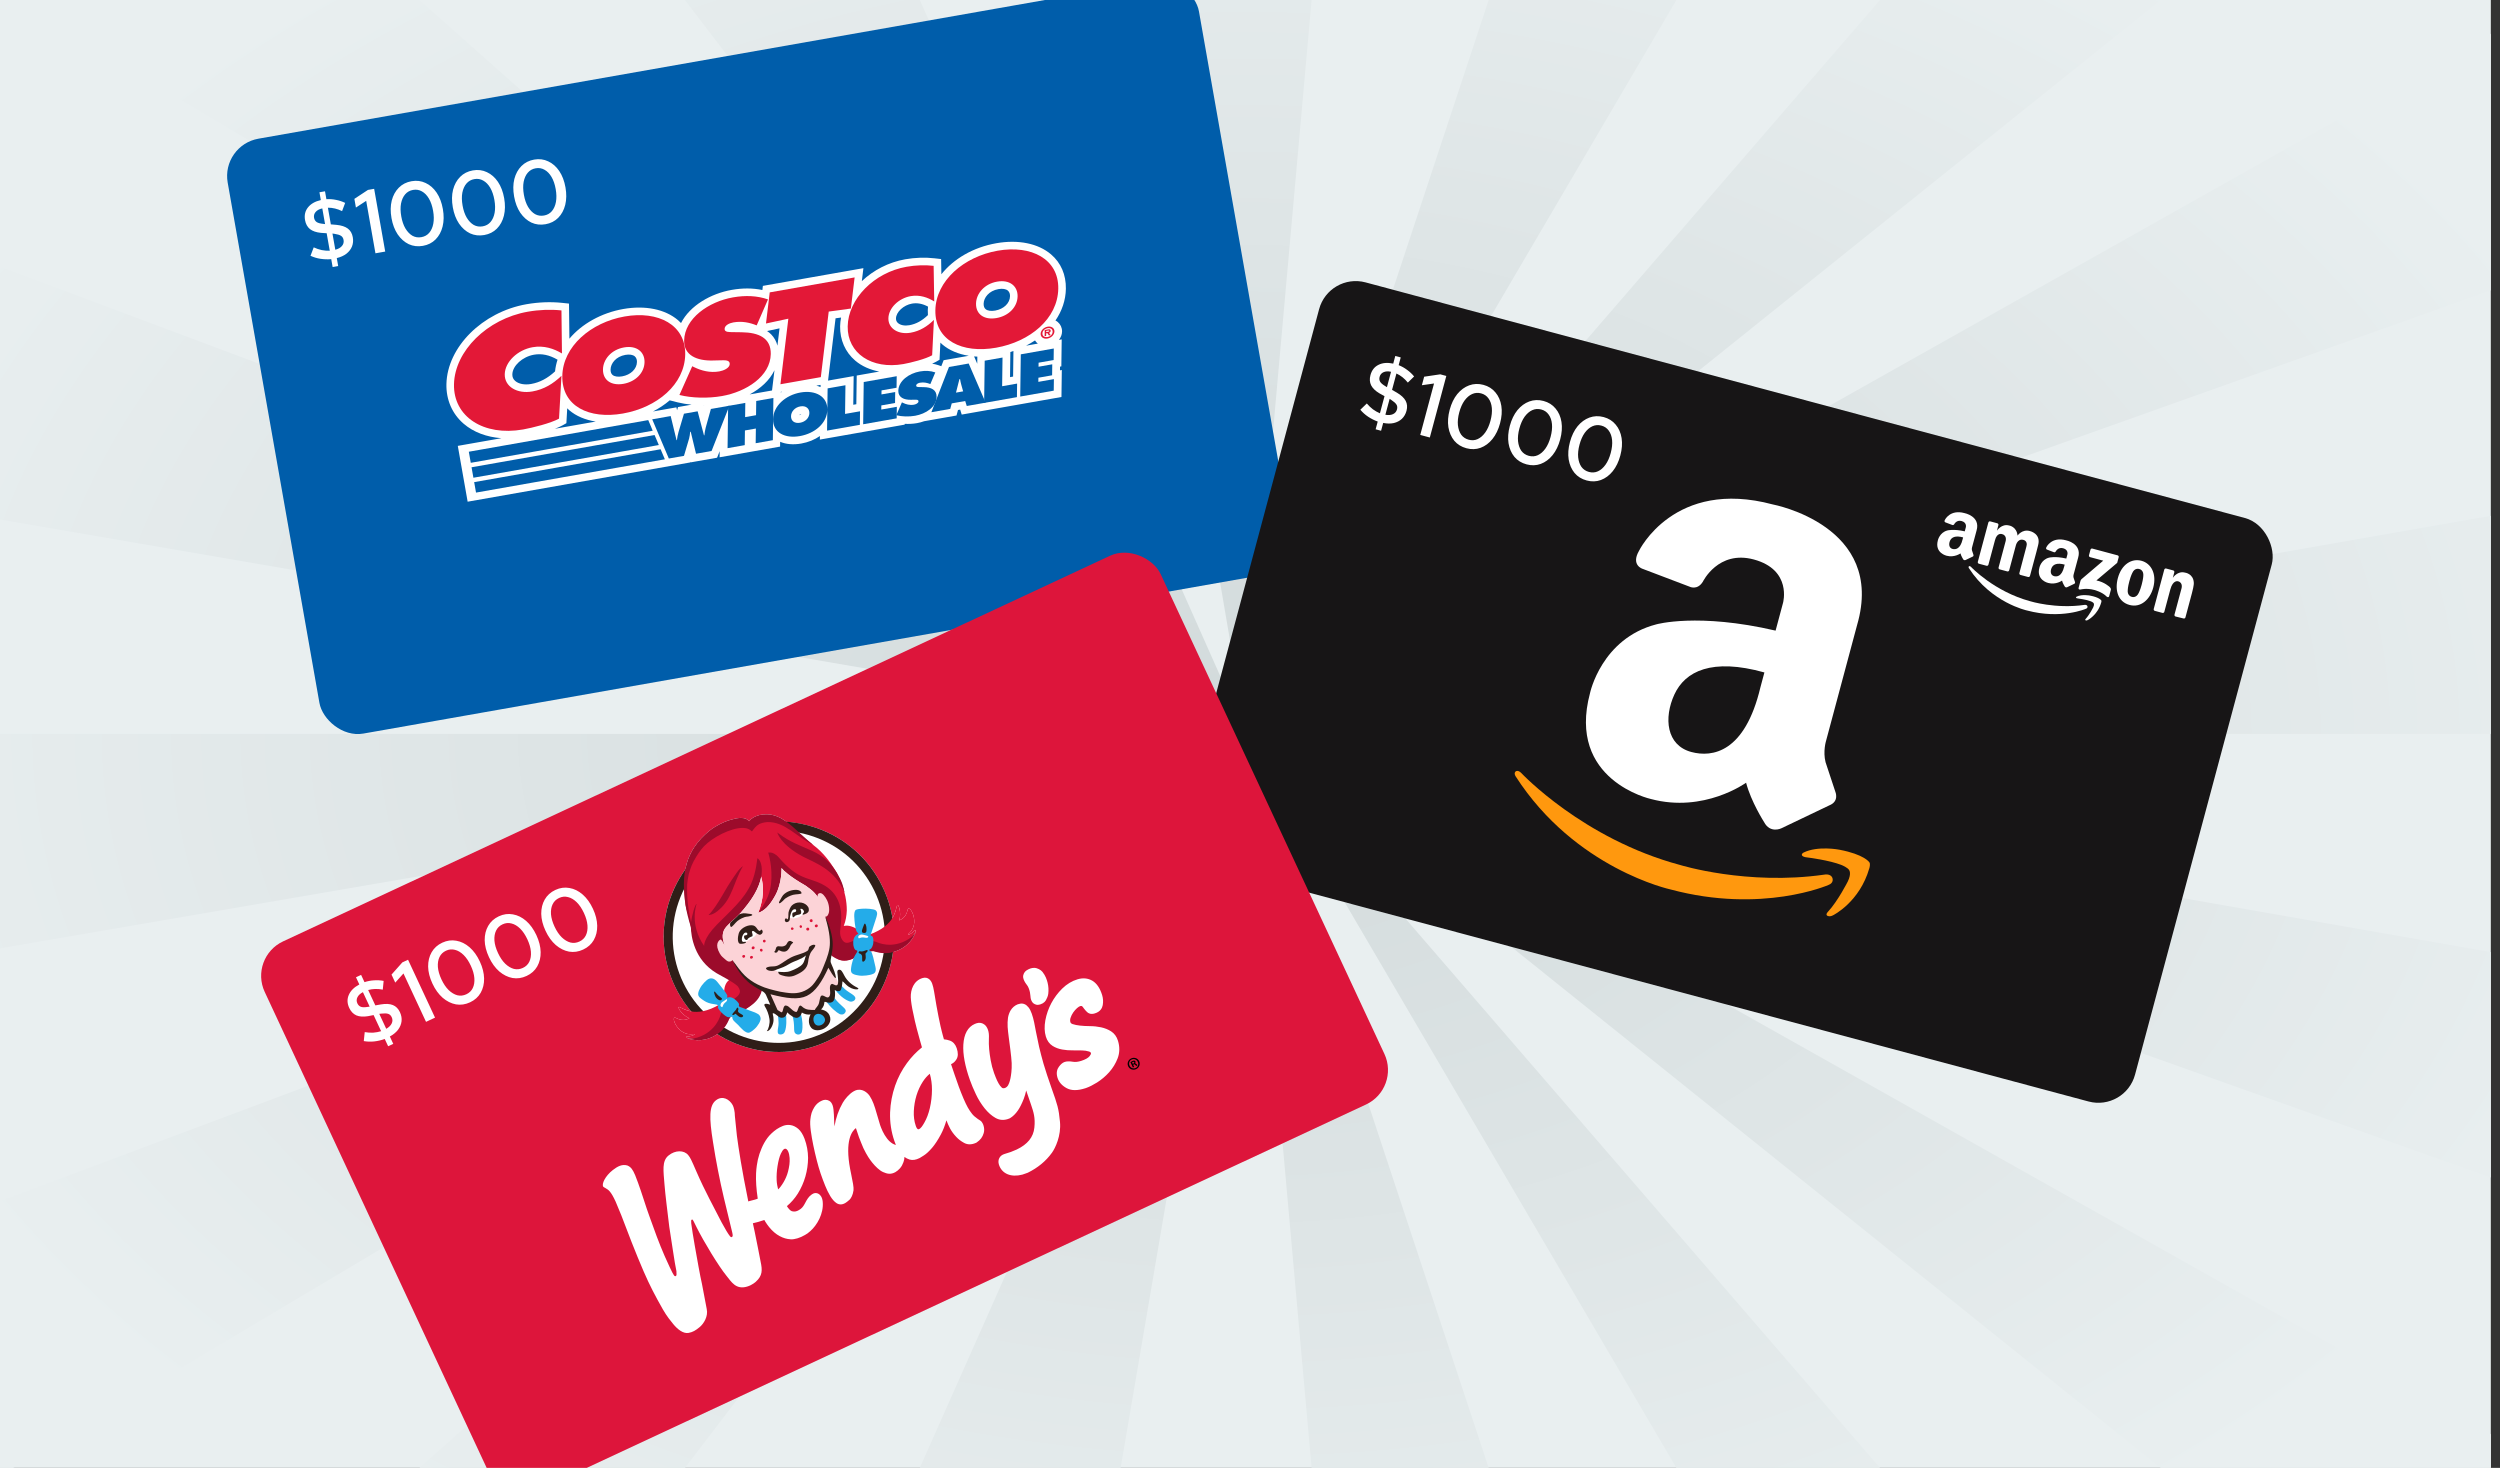 <svg width="545" height="320" viewBox="0 0 545 320" fill="none" xmlns="http://www.w3.org/2000/svg">
<rect x="0" y="0" width="545" height="320" fill="#333333" stroke="none"/>
<g clip-path="url(#clip0_2062_5940)">
<g clip-path="url(#clip1_2062_5940)">
<rect x="-1" width="544" height="320" fill="#E9EFF0"/>
<path d="M108.95 372.8H31.959L271.622 160L108.95 372.8ZM235.281 372.8H177.052L271.622 160L235.281 372.8ZM341.995 372.8H290.656L271.622 160L341.995 372.8ZM455.451 372.8H396.416L271.622 160L455.451 372.8ZM587.445 337.658V372.8H536.843L271.622 160L587.445 337.658ZM-44.2 348.01V278.459L271.622 160L-44.2 348.01ZM587.445 215.348V272.549L271.622 160L587.445 215.348ZM-44.2 214.347V160H271.622L-44.2 214.347ZM271.622 160L235.281 -52.8H290.656L271.622 160ZM271.622 160L455.451 -52.8H536.843L271.622 160ZM271.622 160L341.995 -52.8H396.416L271.622 160ZM587.445 47.451L271.622 160L587.445 -17.657V47.451ZM271.622 160L-44.2 105.653V41.541L271.622 160ZM587.445 160H271.622L587.445 104.652V160ZM271.622 160L108.95 -52.8H177.052L271.622 160ZM271.622 160L-44.2 -28.01V-52.8H31.959L271.622 160Z" fill="url(#paint0_radial_2062_5940)"/>
</g>
<g clip-path="url(#clip2_2062_5940)">
<rect x="38.62" y="24.96" width="236.5" height="157.115" transform="rotate(-10 38.62 24.96)" fill="#005DAA"/>
<path d="M72.513 58.215L72.21 56.495C71.443 56.563 70.666 56.539 69.88 56.422C69.106 56.303 68.376 56.083 67.688 55.761L68.391 53.924C68.977 54.197 69.563 54.396 70.149 54.521C70.733 54.633 71.312 54.678 71.886 54.658L71.214 50.846L69.97 50.764C68.945 50.662 68.144 50.387 67.568 49.938C67.002 49.473 66.646 48.824 66.499 47.99C66.308 46.909 66.521 45.984 67.138 45.217C67.753 44.437 68.687 43.903 69.939 43.615L69.639 41.915L70.851 41.701L71.154 43.421C71.859 43.377 72.56 43.428 73.257 43.574C73.952 43.707 74.615 43.926 75.247 44.231L74.575 46.022C73.546 45.518 72.515 45.27 71.482 45.278L72.123 48.913L73.35 49.019C74.43 49.124 75.257 49.395 75.831 49.831C76.405 50.267 76.765 50.896 76.909 51.717C77.036 52.433 76.979 53.101 76.739 53.721C76.497 54.328 76.093 54.856 75.527 55.306C74.959 55.742 74.256 56.06 73.418 56.262L73.725 58.001L72.513 58.215ZM70.863 48.853L70.26 45.433C69.613 45.574 69.128 45.834 68.805 46.213C68.493 46.577 68.38 47 68.465 47.482C68.536 47.886 68.725 48.196 69.031 48.41C69.336 48.612 69.815 48.742 70.471 48.801L70.863 48.853ZM73.098 54.444C73.74 54.277 74.223 54.004 74.546 53.625C74.868 53.245 74.986 52.808 74.899 52.313C74.825 51.896 74.637 51.593 74.335 51.405C74.046 51.214 73.55 51.066 72.847 50.962L72.474 50.907L73.098 54.444ZM81.846 55.219L79.83 43.785L77.589 45.249L77.255 43.353L80.215 41.4L81.564 41.162L83.976 54.843L81.846 55.219ZM92.196 53.596C91.088 53.791 90.06 53.67 89.109 53.233C88.17 52.781 87.366 52.069 86.698 51.099C86.04 50.113 85.59 48.93 85.346 47.549C85.098 46.141 85.115 44.869 85.398 43.731C85.694 42.59 86.208 41.653 86.938 40.92C87.679 40.171 88.604 39.699 89.711 39.504C90.819 39.309 91.842 39.437 92.782 39.889C93.732 40.327 94.535 41.031 95.19 42.004C95.845 42.977 96.297 44.167 96.545 45.574C96.789 46.955 96.77 48.221 96.49 49.372C96.207 50.511 95.694 51.454 94.953 52.203C94.223 52.936 93.304 53.4 92.196 53.596ZM91.862 51.7C92.565 51.576 93.135 51.26 93.569 50.754C94.014 50.232 94.313 49.561 94.464 48.742C94.615 47.923 94.599 46.992 94.415 45.95C94.229 44.894 93.925 44.007 93.502 43.289C93.08 42.571 92.572 42.049 91.977 41.724C91.393 41.384 90.749 41.276 90.046 41.4C89.342 41.524 88.767 41.847 88.322 42.369C87.888 42.875 87.588 43.539 87.424 44.361C87.273 45.18 87.29 46.118 87.477 47.173C87.66 48.215 87.963 49.096 88.385 49.814C88.821 50.53 89.33 51.058 89.914 51.398C90.509 51.723 91.158 51.824 91.862 51.7ZM105.561 51.239C104.454 51.434 103.425 51.313 102.474 50.876C101.535 50.424 100.731 49.713 100.063 48.742C99.405 47.757 98.955 46.573 98.711 45.192C98.463 43.785 98.481 42.512 98.763 41.374C99.059 40.234 99.573 39.297 100.303 38.563C101.045 37.815 101.969 37.343 103.076 37.147C104.184 36.952 105.208 37.081 106.147 37.533C107.097 37.97 107.9 38.675 108.555 39.647C109.211 40.62 109.662 41.81 109.91 43.217C110.154 44.598 110.135 45.865 109.855 47.016C109.572 48.154 109.06 49.097 108.318 49.846C107.588 50.579 106.669 51.044 105.561 51.239ZM105.227 49.343C105.931 49.219 106.5 48.904 106.934 48.397C107.38 47.875 107.678 47.205 107.829 46.385C107.98 45.566 107.964 44.635 107.78 43.593C107.594 42.538 107.29 41.651 106.868 40.932C106.445 40.214 105.937 39.693 105.342 39.368C104.758 39.027 104.114 38.919 103.411 39.043C102.707 39.167 102.133 39.49 101.687 40.012C101.253 40.519 100.953 41.183 100.789 42.004C100.638 42.824 100.656 43.761 100.842 44.816C101.025 45.859 101.328 46.739 101.751 47.457C102.186 48.173 102.695 48.701 103.279 49.042C103.874 49.367 104.523 49.467 105.227 49.343ZM118.926 48.882C117.819 49.078 116.79 48.957 115.84 48.52C114.9 48.067 114.096 47.356 113.428 46.386C112.77 45.4 112.32 44.217 112.076 42.835C111.828 41.428 111.846 40.155 112.129 39.017C112.425 37.877 112.938 36.94 113.668 36.207C114.41 35.458 115.334 34.986 116.442 34.791C117.549 34.595 118.573 34.724 119.512 35.176C120.463 35.613 121.265 36.318 121.921 37.291C122.576 38.264 123.027 39.453 123.276 40.861C123.519 42.242 123.5 43.508 123.22 44.659C122.937 45.797 122.425 46.741 121.683 47.489C120.953 48.223 120.034 48.687 118.926 48.882ZM118.592 46.986C119.296 46.862 119.865 46.547 120.299 46.041C120.745 45.519 121.043 44.848 121.194 44.029C121.345 43.209 121.329 42.279 121.145 41.236C120.959 40.181 120.655 39.294 120.233 38.576C119.81 37.858 119.302 37.336 118.707 37.011C118.123 36.671 117.48 36.562 116.776 36.687C116.072 36.81 115.498 37.133 115.052 37.655C114.618 38.162 114.318 38.826 114.154 39.648C114.003 40.467 114.021 41.404 114.207 42.46C114.391 43.502 114.694 44.382 115.116 45.101C115.551 45.816 116.061 46.345 116.645 46.685C117.239 47.01 117.889 47.111 118.592 46.986Z" fill="white"/>
<g clip-path="url(#clip3_2062_5940)">
<path d="M229.129 55.455C226.332 53.066 221.981 52.18 217.197 53.023C212.135 53.916 207.882 56.441 205.219 59.791L205.165 56.475L203.726 56.31C201.686 56.074 199.483 56.147 197.35 56.523C193.686 57.169 190.38 58.921 187.879 61.287L188.22 58.459L166.307 62.322L166.199 63.225C164.115 62.786 161.903 62.774 159.49 63.199C154.979 63.995 150.405 66.607 148.464 70.425C148.255 70.207 148.038 69.995 147.802 69.795C145.005 67.407 140.655 66.52 135.871 67.364C131.086 68.208 126.803 70.633 124.129 73.836L124.04 66.184L122.578 66.028C120.084 65.759 117.383 65.861 114.766 66.322C105.162 68.016 97.499 75.66 97.32 83.725C97.242 87.156 98.58 90.231 101.087 92.383C103.225 94.217 106.092 95.288 109.314 95.525L99.8 97.202L101.946 109.37L150.406 100.825L150.455 100.664L150.49 100.81L156.323 99.782L156.887 98.354L156.87 99.686L170.058 97.36L170.072 96.31C171.363 96.857 172.94 96.998 174.673 96.692C176.221 96.419 177.602 95.846 178.74 95.056L178.73 95.831L197.222 92.57L197.223 92.4C198.115 92.442 199.036 92.397 199.897 92.245C200.418 92.153 200.949 92.012 201.467 91.823L208.518 90.58L208.845 89.377L209.315 89.294L209.654 90.379L231.398 86.545L231.475 80.66L231.077 80.73L231.089 79.922L231.373 79.871L231.452 73.987L230.85 74.094C231.263 73.563 231.519 72.93 231.529 72.259C231.542 71.47 231.201 70.716 230.601 70.205C230.445 70.075 230.274 69.963 230.093 69.87C231.505 67.794 232.323 65.439 232.362 62.947C232.408 59.892 231.291 57.3 229.127 55.454L229.129 55.455ZM220.855 82.096L220.187 82.214L220.261 76.742C220.486 76.672 220.708 76.599 220.929 76.522L220.855 82.096ZM202.256 67.618C202.25 67.984 202.264 68.342 202.289 68.692C200.995 69.932 199.702 70.639 198.231 70.898C197.236 71.073 196.317 70.901 195.773 70.435C195.463 70.171 195.316 69.841 195.325 69.425C195.348 68.023 196.978 66.509 198.811 66.186C199.958 65.984 201.108 66.199 202.312 66.844C202.289 67.1 202.259 67.358 202.256 67.618ZM205.712 78.527L205.204 79.833L204.55 79.605C204.114 79.458 203.665 79.352 203.209 79.288C203.513 79.157 203.794 79.019 204.036 78.879L204.817 78.428L205.004 74.687C205.142 74.822 205.275 74.961 205.425 75.088C206.927 76.371 208.914 77.203 211.197 77.56L205.711 78.527L205.711 78.528L205.712 78.527ZM213.061 77.745L213.04 79.293L212.35 77.699C212.585 77.718 212.82 77.735 213.06 77.745L213.061 77.745ZM217.659 63.025C218.553 62.868 219.282 62.984 219.716 63.352C220.113 63.691 220.191 64.198 220.183 64.567C220.157 66.084 218.833 67.374 216.955 67.705C216.041 67.866 215.277 67.752 214.858 67.393C214.567 67.145 214.423 66.749 214.432 66.217C214.452 64.911 215.567 63.394 217.659 63.025L217.659 63.025ZM178.877 84.387C178.582 84.257 178.277 84.151 177.967 84.067L178.884 83.905L178.877 84.387ZM174.705 90.232C174.606 90.358 174.425 90.463 174.205 90.515C174.301 90.397 174.466 90.285 174.705 90.232ZM169.938 71.581L169.481 75.355C169.255 74.436 168.79 73.593 168.132 72.912C167.855 72.632 167.549 72.382 167.221 72.165L169.937 71.58L169.938 71.581ZM138.855 78.906C138.83 80.424 137.503 81.715 135.627 82.046C134.715 82.206 133.95 82.093 133.53 81.734C133.238 81.485 133.095 81.089 133.105 80.557C133.126 79.249 134.242 77.733 136.334 77.364C137.228 77.207 137.957 77.323 138.391 77.691C138.785 78.031 138.862 78.54 138.855 78.906L138.855 78.906ZM153.485 88.337L153.463 88.418L153.442 88.338C153.457 88.337 153.471 88.338 153.486 88.337L153.485 88.337ZM168.836 80.713L168.303 85.124L163.422 85.985C165.772 84.722 167.766 82.946 168.836 80.713ZM170.214 85.433L170.486 85.385C170.393 85.446 170.303 85.505 170.213 85.569L170.214 85.433ZM115.77 83.709C114.377 83.954 113.09 83.71 112.327 83.056C111.885 82.677 111.676 82.207 111.689 81.622C111.731 79.736 113.89 77.768 116.402 77.325C118.099 77.026 119.781 77.385 121.545 78.415C121.272 79.243 121.09 80.097 121.002 80.965C119.339 82.493 117.669 83.375 115.771 83.709L115.77 83.709ZM146 87.275L147.71 87.709C148.656 87.948 149.689 88.113 150.759 88.218L147.808 88.738L147.604 89.427L147.451 88.801L142.352 89.701C143.658 89.038 144.883 88.223 146 87.275ZM186.013 88.24L186.096 81.987L180.514 82.971L182.152 69.389L183.352 69.224C183.231 69.85 183.162 70.486 183.145 71.124C183.096 74.098 184.262 76.757 186.431 78.606C187.859 79.825 189.667 80.624 191.684 81.001L186.764 81.868L186.68 88.121L186.012 88.239L186.013 88.24ZM122.683 92.701L123.471 92.257L123.655 89.006C123.803 89.15 123.941 89.296 124.099 89.429C125.601 90.712 127.588 91.544 129.87 91.901L120.966 93.471C121.617 93.226 122.21 92.968 122.683 92.701ZM223.68 75.359C224.352 75.015 225.004 74.633 225.633 74.216C225.773 74.434 225.931 74.64 226.131 74.81C226.175 74.846 226.226 74.871 226.269 74.902L223.68 75.359L223.68 75.359Z" fill="white"/>
<path d="M146.21 90.699L147.485 95.958L147.569 95.943C147.648 95.369 147.741 94.767 147.918 94.188L149.103 90.189L152.082 89.664L153.469 94.903L153.555 94.887C153.618 94.339 153.697 93.764 153.845 93.215L154.974 89.154L159.016 88.441L155.121 98.315L151.732 98.913L150.579 94.121L150.452 94.143C150.403 94.628 150.368 95.096 150.234 95.57L149.109 99.376L145.804 99.958L142.182 91.41L146.21 90.699Z" fill="#005DAA"/>
<path d="M158.732 88.491L162.476 87.831L162.436 90.933L164.818 90.513L164.859 87.411L168.602 86.751L168.481 95.96L164.737 96.62L164.779 93.42L162.395 93.84L162.353 97.04L158.609 97.7L158.732 88.491Z" fill="#005DAA"/>
<path d="M180.359 89.296C180.32 92.252 177.643 94.491 174.383 95.065C171.123 95.64 168.491 94.337 168.531 91.382C168.57 88.487 171.261 86.136 174.508 85.563C177.756 84.991 180.396 86.402 180.359 89.296ZM172.444 90.74C172.43 91.79 173.243 92.367 174.42 92.159C175.597 91.951 176.429 91.085 176.444 90.035C176.456 89.057 175.702 88.375 174.469 88.593C173.236 88.81 172.456 89.763 172.444 90.74ZM180.42 84.667L184.307 83.982L184.223 90.235L187.486 89.66L187.446 92.615L180.297 93.875L180.42 84.667L180.42 84.667ZM196.62 87.708L196.817 87.808C197.505 88.149 198.337 88.381 199.231 88.224C199.614 88.156 200.225 87.913 200.231 87.499C200.236 87.085 199.727 87.138 199.374 87.138L198.595 87.153C197.08 87.188 195.815 86.643 195.833 85.204C195.864 83.018 198.19 81.389 200.516 80.979C201.736 80.764 202.855 80.824 203.895 81.187L202.814 83.73C202.153 83.457 201.405 83.283 200.568 83.431C200.228 83.491 199.729 83.687 199.726 84.065C199.72 84.407 200.202 84.371 200.499 84.38L201.377 84.395C203.017 84.425 204.199 84.97 204.18 86.533C204.149 88.733 201.809 90.229 199.497 90.637C198.151 90.874 196.594 90.832 195.396 90.519L196.62 87.708L196.62 87.708Z" fill="#005DAA"/>
<path d="M209.964 85.318L209.532 83.774C209.423 83.403 209.358 83.013 209.293 82.634L209.151 82.659L208.406 85.593L209.965 85.318L209.964 85.318ZM207.15 89.141L203.038 89.866L206.876 80.002L211.173 79.245L214.866 87.781L210.753 88.506L210.414 87.421L207.479 87.938L207.15 89.141Z" fill="#005DAA"/>
<path d="M214.664 78.629L218.55 77.944L218.466 84.197L221.729 83.621L221.689 86.576L214.542 87.837L214.664 78.629L214.664 78.629ZM222.533 77.242L229.725 75.973L229.69 78.49L226.413 79.068L226.401 79.947L229.393 79.42L229.362 81.814L226.37 82.341L226.358 83.245L229.749 82.647L229.714 85.162L222.41 86.45L222.532 77.242L222.533 77.242Z" fill="#005DAA"/>
<path d="M166.985 70.525L171.859 69.475L170.134 83.769L178.938 82.216L180.661 67.923L185.489 67.262L186.307 60.476L167.802 63.739L166.985 70.525ZM149.378 77.262C149.268 83.839 143.196 88.843 135.807 90.146C128.417 91.449 122.475 88.566 122.584 81.986C122.69 75.541 128.8 70.291 136.158 68.994C143.515 67.696 149.485 70.818 149.378 77.262ZM131.449 80.532C131.411 82.87 133.249 84.145 135.914 83.675C138.58 83.205 140.47 81.273 140.509 78.934C140.545 76.76 138.84 75.245 136.045 75.737C133.249 76.229 131.485 78.357 131.449 80.532L131.449 80.532Z" fill="#E31837"/>
<path d="M148.115 86.105C150.827 86.79 154.349 86.876 157.402 86.338C162.638 85.415 167.947 82.066 168.028 77.172C168.085 73.692 165.415 72.482 161.7 72.433L159.714 72.404C159.042 72.385 157.951 72.471 157.963 71.708C157.977 70.865 159.106 70.421 159.877 70.285C161.772 69.951 163.464 70.331 164.959 70.935L167.423 65.268C165.065 64.465 162.537 64.343 159.774 64.83C154.505 65.759 149.222 69.401 149.143 74.268C149.089 77.476 151.952 78.679 155.381 78.589L157.143 78.548C157.945 78.545 159.1 78.421 159.084 79.344C159.068 80.269 157.683 80.811 156.814 80.965C154.789 81.322 152.908 80.813 151.352 80.058L150.907 79.838L148.114 86.105L148.115 86.105ZM203.532 57.954C201.678 57.738 199.626 57.802 197.633 58.154C190.533 59.406 184.896 65.171 184.797 71.152C184.699 76.998 190.023 80.586 196.93 79.368C198.504 79.091 201.784 78.269 203.209 77.448L203.594 69.736C202.159 71.154 200.542 72.172 198.518 72.529C195.885 72.993 193.631 71.655 193.67 69.4C193.707 67.17 195.89 65.024 198.524 64.559C200.516 64.208 202.266 64.848 203.663 65.715L203.532 57.954L203.532 57.954ZM217.484 54.654C210.128 55.951 204.018 61.201 203.91 67.645C203.801 74.223 209.745 77.108 217.135 75.805C224.524 74.502 230.597 69.5 230.704 62.92C230.81 56.478 224.839 53.357 217.483 54.654L217.484 54.654ZM217.371 61.396C220.166 60.903 221.872 62.417 221.834 64.593C221.796 66.93 219.906 68.864 217.239 69.334C214.572 69.804 212.736 68.529 212.774 66.19C212.811 64.016 214.576 61.889 217.371 61.396ZM122.399 67.672C120.09 67.424 117.535 67.514 115.05 67.953C106.194 69.514 99.132 76.526 98.97 83.763C98.811 90.837 105.42 95.142 114.034 93.623C115.997 93.276 120.092 92.26 121.87 91.26L122.399 81.925C120.605 83.651 118.581 84.892 116.057 85.338C112.771 85.917 109.973 84.313 110.034 81.581C110.095 78.884 112.828 76.271 116.112 75.692C118.595 75.254 120.774 76.017 122.507 77.055L122.398 67.672L122.399 67.672Z" fill="#E31837"/>
<path d="M226.857 72.773C226.867 72.056 227.54 71.364 228.38 71.216C229.22 71.067 229.877 71.527 229.867 72.242C229.856 72.962 229.179 73.656 228.345 73.803C227.51 73.95 226.848 73.49 226.857 72.773ZM229.474 72.311C229.481 71.736 229.018 71.44 228.374 71.553C227.73 71.667 227.255 72.128 227.25 72.704C227.243 73.279 227.695 73.58 228.35 73.465C229.004 73.349 229.467 72.887 229.474 72.311ZM229.054 73.06L228.665 73.128L228.322 72.617L228.068 72.662L228.061 73.235L227.73 73.293L227.748 71.939L228.511 71.805C228.848 71.746 229.047 71.806 229.043 72.125C229.038 72.358 228.883 72.504 228.683 72.555L229.055 73.06L229.054 73.06ZM228.43 72.339C228.596 72.31 228.738 72.285 228.741 72.141C228.742 72.022 228.599 72.047 228.434 72.076L228.076 72.139L228.074 72.402L228.43 72.339Z" fill="#E31837"/>
<path d="M103.771 107.385L144.972 100.12L144.967 100.106L144.933 100.112L144.013 97.938L103.369 105.104L103.771 107.385ZM103.2 104.146L143.623 97.018L142.694 94.831L102.798 101.866L103.2 104.146ZM102.626 100.893L142.286 93.9L141.962 93.101L141.317 91.58L102.2 98.477L102.626 100.893ZM188.292 83.279L195.482 82.011L195.448 84.528L192.173 85.106L192.16 85.985L195.152 85.457L195.122 87.851L192.13 88.379L192.118 89.282L195.508 88.684L195.475 91.2L188.169 92.488L188.292 83.279Z" fill="#005DAA"/>
</g>
</g>
<g clip-path="url(#clip4_2062_5940)">
<rect x="283.857" y="49.293" width="236.5" height="157.115" transform="rotate(15 283.857 49.293)" fill="#171516"/>
<path d="M299.889 93.587L300.341 91.9C299.617 91.637 298.923 91.287 298.259 90.849C297.609 90.414 297.04 89.906 296.552 89.323L297.966 87.956C298.382 88.45 298.828 88.878 299.307 89.239C299.789 89.588 300.294 89.874 300.823 90.098L301.825 86.359L300.733 85.759C299.846 85.233 299.237 84.645 298.904 83.995C298.588 83.335 298.539 82.596 298.759 81.778C299.043 80.717 299.627 79.97 300.51 79.535C301.397 79.088 302.469 78.998 303.726 79.267L304.173 77.599L305.361 77.917L304.909 79.604C305.566 79.862 306.179 80.205 306.75 80.632C307.324 81.046 307.833 81.525 308.276 82.068L306.91 83.407C306.19 82.516 305.361 81.855 304.421 81.425L303.466 84.991L304.534 85.606C305.468 86.158 306.103 86.752 306.439 87.39C306.775 88.028 306.835 88.75 306.619 89.555C306.431 90.258 306.097 90.84 305.617 91.3C305.141 91.748 304.552 92.055 303.849 92.223C303.15 92.379 302.379 92.37 301.534 92.199L301.077 93.905L299.889 93.587ZM302.349 84.404L303.248 81.049C302.602 80.904 302.053 80.935 301.6 81.142C301.163 81.34 300.882 81.676 300.755 82.148C300.649 82.545 300.689 82.905 300.876 83.229C301.067 83.54 301.447 83.861 302.016 84.192L302.349 84.404ZM302.012 90.416C302.665 90.536 303.217 90.493 303.67 90.285C304.123 90.078 304.415 89.731 304.545 89.246C304.654 88.837 304.612 88.483 304.418 88.184C304.237 87.889 303.85 87.546 303.256 87.154L302.942 86.946L302.012 90.416ZM309.613 94.816L312.618 83.601L309.968 83.98L310.467 82.121L313.975 81.602L315.298 81.957L311.702 95.376L309.613 94.816ZM319.679 97.718C318.593 97.427 317.712 96.883 317.035 96.085C316.375 95.278 315.947 94.294 315.751 93.132C315.572 91.961 315.664 90.698 316.027 89.343C316.397 87.963 316.95 86.817 317.688 85.905C318.438 84.996 319.299 84.364 320.271 84.008C321.259 83.643 322.296 83.606 323.383 83.897C324.469 84.188 325.342 84.737 326.003 85.544C326.679 86.342 327.109 87.32 327.292 88.478C327.474 89.637 327.381 90.906 327.011 92.286C326.648 93.641 326.096 94.781 325.355 95.705C324.618 96.617 323.755 97.256 322.767 97.621C321.795 97.977 320.766 98.009 319.679 97.718ZM320.178 95.859C320.868 96.044 321.517 95.999 322.125 95.723C322.749 95.438 323.303 94.957 323.786 94.278C324.269 93.599 324.648 92.749 324.922 91.726C325.199 90.691 325.298 89.759 325.219 88.93C325.14 88.1 324.899 87.412 324.498 86.867C324.112 86.311 323.575 85.941 322.885 85.756C322.194 85.571 321.537 85.621 320.913 85.906C320.305 86.181 319.753 86.657 319.257 87.332C318.774 88.011 318.394 88.868 318.116 89.903C317.842 90.925 317.745 91.851 317.824 92.68C317.916 93.513 318.155 94.207 318.54 94.763C318.942 95.308 319.487 95.674 320.178 95.859ZM332.788 101.231C331.702 100.94 330.82 100.395 330.144 99.598C329.483 98.791 329.056 97.806 328.86 96.644C328.681 95.473 328.773 94.21 329.136 92.856C329.505 91.475 330.059 90.329 330.797 89.417C331.547 88.509 332.408 87.877 333.38 87.521C334.368 87.155 335.405 87.118 336.492 87.409C337.578 87.7 338.451 88.249 339.112 89.056C339.788 89.854 340.218 90.832 340.401 91.991C340.583 93.149 340.49 94.418 340.12 95.799C339.757 97.153 339.205 98.293 338.464 99.218C337.727 100.13 336.864 100.768 335.876 101.134C334.904 101.489 333.875 101.522 332.788 101.231ZM333.286 99.371C333.977 99.556 334.626 99.511 335.234 99.236C335.858 98.951 336.412 98.469 336.895 97.79C337.378 97.112 337.757 96.261 338.03 95.239C338.308 94.204 338.407 93.271 338.328 92.442C338.249 91.613 338.008 90.925 337.607 90.379C337.221 89.824 336.684 89.454 335.993 89.269C335.303 89.084 334.646 89.134 334.022 89.419C333.414 89.694 332.862 90.169 332.366 90.845C331.883 91.523 331.503 92.38 331.225 93.415C330.951 94.438 330.854 95.364 330.933 96.193C331.025 97.026 331.263 97.72 331.649 98.275C332.05 98.821 332.596 99.186 333.286 99.371ZM345.897 104.743C344.811 104.452 343.929 103.908 343.253 103.11C342.592 102.303 342.164 101.319 341.969 100.157C341.79 98.986 341.882 97.723 342.245 96.368C342.614 94.988 343.168 93.842 343.905 92.93C344.656 92.021 345.517 91.389 346.489 91.033C347.477 90.668 348.514 90.631 349.601 90.922C350.687 91.213 351.56 91.762 352.221 92.569C352.897 93.367 353.327 94.345 353.51 95.503C353.692 96.662 353.599 97.931 353.229 99.311C352.866 100.666 352.314 101.806 351.573 102.73C350.836 103.642 349.973 104.281 348.985 104.646C348.013 105.002 346.983 105.034 345.897 104.743ZM346.395 102.884C347.086 103.069 347.735 103.024 348.343 102.748C348.967 102.463 349.52 101.982 350.004 101.303C350.487 100.624 350.865 99.774 351.139 98.751C351.417 97.716 351.516 96.784 351.437 95.955C351.358 95.125 351.117 94.438 350.716 93.892C350.33 93.336 349.792 92.966 349.102 92.781C348.412 92.596 347.755 92.646 347.131 92.931C346.523 93.207 345.971 93.682 345.475 94.357C344.992 95.036 344.611 95.893 344.334 96.928C344.06 97.95 343.963 98.876 344.042 99.706C344.134 100.538 344.372 101.232 344.758 101.788C345.159 102.334 345.705 102.699 346.395 102.884Z" fill="white"/>
<g clip-path="url(#clip5_2062_5940)">
<path d="M434.889 117.824L433.475 123.101C433.427 123.279 433.244 123.385 433.066 123.337L431.4 122.891C431.222 122.843 431.116 122.66 431.164 122.482L433.464 113.898C433.512 113.72 433.695 113.614 433.873 113.661L435.415 114.075C435.593 114.122 435.699 114.306 435.651 114.484L435.327 115.692C435.327 115.692 436.34 114.115 437.976 114.554C437.976 114.554 439.646 114.792 439.823 116.764C439.823 116.764 440.803 115.311 442.474 115.759C442.474 115.759 444.999 116.277 444.31 118.849L443.949 120.27L442.535 125.548C442.487 125.726 442.304 125.832 442.126 125.784L440.46 125.337C440.282 125.29 440.176 125.107 440.224 124.929L441.751 119.167C442.148 117.875 441.068 117.688 441.068 117.688C439.734 117.356 439.415 119.055 439.415 119.055L438.001 124.333C437.954 124.511 437.77 124.617 437.592 124.569L435.926 124.123C435.748 124.075 435.642 123.892 435.69 123.714L437.198 118.086C437.198 118.086 437.658 116.761 436.472 116.444C436.472 116.444 435.34 115.975 434.889 117.824L434.889 117.824ZM477.839 129.315L476.425 134.593C476.378 134.771 476.194 134.877 476.016 134.829L474.275 134.398C474.097 134.351 473.991 134.167 474.038 133.989L475.546 128.362C475.546 128.362 476.006 127.037 474.821 126.72C474.821 126.72 473.704 126.36 473.136 128.479L471.823 133.377C471.776 133.555 471.593 133.661 471.415 133.613L469.748 133.167C469.57 133.119 469.465 132.936 469.512 132.758L471.813 124.173C471.86 123.995 472.044 123.889 472.222 123.937L473.763 124.35C473.942 124.398 474.047 124.581 473.999 124.759L473.676 125.968C473.676 125.968 474.689 124.391 476.324 124.829C476.324 124.829 478.148 125.033 478.247 127.024C478.247 127.024 478.339 127.453 477.84 129.315L477.839 129.315ZM466.839 122.25C464.709 121.679 462.5 123.012 461.691 126.034C460.978 128.695 461.733 131.209 464.257 131.886C466.64 132.524 468.693 130.762 469.406 128.101C470.202 125.132 468.97 122.821 466.839 122.25ZM466.865 127.535C466.56 128.672 466.256 129.239 466.256 129.239C465.731 130.387 464.857 130.155 464.73 130.114C464.59 130.082 463.713 129.834 463.85 128.594C463.85 128.594 463.869 127.952 464.174 126.814L464.225 126.624C464.53 125.486 464.834 124.92 464.834 124.92C465.335 123.778 466.219 124.001 466.357 124.044C466.487 124.072 467.36 124.307 467.24 125.565C467.24 125.565 467.22 126.207 466.915 127.345L466.865 127.535ZM461.546 122.705L461.876 121.473C461.924 121.295 461.818 121.112 461.64 121.065L456.133 119.589C455.955 119.541 455.772 119.647 455.724 119.825L455.397 121.047C455.349 121.225 455.455 121.408 455.633 121.456L458.506 122.226L453.784 126.247C453.784 126.247 453.596 126.411 453.542 126.634L453.14 128.134C453.14 128.134 452.98 128.642 453.643 128.5C453.643 128.5 454.847 128.152 456.585 128.617C456.585 128.617 458.306 129.056 459.262 130.064C459.262 130.064 459.679 130.407 459.807 129.932L460.157 128.626C460.157 128.626 460.292 128.292 459.897 127.955C459.897 127.955 458.774 126.879 457.015 126.535L461.547 122.706L461.546 122.705ZM430.203 120.925L429.894 119.991C429.807 119.65 429.908 119.322 429.908 119.322L430.89 115.659C431.809 112.514 428.227 111.847 428.227 111.847C425.108 111.011 423.998 113.314 423.998 113.314C423.737 113.768 424.112 113.881 424.112 113.881L425.594 114.444C425.594 114.444 425.838 114.573 426.016 114.289C426.016 114.289 426.5 113.284 427.622 113.584C428.843 113.912 428.55 114.956 428.55 114.956L428.315 115.834C425.855 115.262 424.544 115.636 424.544 115.636C422.811 116.086 422.451 117.806 422.451 117.806C421.711 120.568 424.374 121.154 424.374 121.154C426.057 121.605 427.383 120.64 427.383 120.64C427.539 121.241 427.951 121.884 427.951 121.884C428.145 122.253 428.496 122.081 428.496 122.081L430.011 121.357C430.337 121.228 430.203 120.925 430.203 120.925ZM425.652 119.669C424.861 119.457 424.777 118.592 425.116 117.854C425.455 117.116 426.301 116.691 427.961 117.155L427.835 117.625C427.344 119.695 426.311 119.846 425.653 119.669L425.652 119.669ZM452.343 126.857L452.034 125.924C451.948 125.583 452.048 125.254 452.048 125.254L453.03 121.592C453.948 118.446 450.367 117.779 450.367 117.779C447.249 116.943 446.138 119.247 446.138 119.247C445.877 119.7 446.252 119.813 446.252 119.813L447.734 120.376C447.734 120.376 447.978 120.505 448.156 120.221C448.156 120.221 448.64 119.216 449.762 119.517C450.983 119.844 450.69 120.889 450.69 120.889L450.455 121.766C447.995 121.194 446.684 121.568 446.684 121.568C444.95 122.019 444.591 123.739 444.591 123.739C443.851 126.5 446.514 127.087 446.514 127.087C448.197 127.538 449.522 126.572 449.522 126.572C449.679 127.173 450.091 127.817 450.091 127.817C450.284 128.186 450.635 128.013 450.635 128.013L452.15 127.289C452.477 127.16 452.342 126.857 452.342 126.857L452.343 126.857ZM447.792 125.602C447.001 125.389 446.917 124.524 447.256 123.786C447.594 123.048 448.441 122.624 450.101 123.088L449.975 123.558C449.484 125.627 448.451 125.778 447.792 125.602Z" fill="white"/>
<path d="M454.68 134.913C454.68 134.913 454.475 135.118 454.632 135.218C454.632 135.218 454.805 135.346 455.106 135.187C455.106 135.187 457.277 134.121 458.069 131.335C458.069 131.335 458.176 130.989 458.061 130.856C458.061 130.856 457.641 130.22 455.619 129.838C455.619 129.838 453.861 129.491 452.693 130.076C452.693 130.076 452.588 130.127 452.563 130.223C452.563 130.223 452.487 130.423 453.03 130.473C453.03 130.473 454.822 130.692 455.816 131.094C455.816 131.094 456.329 131.3 456.429 131.52C456.429 131.52 456.619 131.787 456.313 132.42C456.313 132.42 455.509 134.022 454.68 134.913L454.68 134.913Z" fill="white"/>
<path d="M455.051 132.136C455.051 132.136 455.219 132.539 454.726 132.716C454.726 132.716 449.326 135.081 441.859 133.08C441.859 133.08 434.071 131.4 429.215 123.849C429.215 123.849 429.043 123.591 429.232 123.445C429.232 123.445 429.403 123.31 429.677 123.58C429.677 123.58 434.706 128.96 442.635 131.084C442.635 131.084 448.089 132.774 454.391 131.871C454.391 131.871 454.903 131.759 455.051 132.136Z" fill="white"/>
</g>
<path d="M398.465 198.803C398.465 198.803 397.918 199.351 398.337 199.618C398.337 199.618 398.8 199.959 399.605 199.533C399.605 199.533 405.408 196.685 407.525 189.237C407.525 189.237 407.81 188.312 407.504 187.956C407.504 187.956 406.38 186.258 400.976 185.235C400.976 185.235 396.275 184.309 393.154 185.872C393.154 185.872 392.875 186.01 392.806 186.264C392.806 186.264 392.604 186.8 394.054 186.933C394.054 186.933 398.846 187.518 401.503 188.595C401.503 188.595 402.874 189.144 403.142 189.732C403.142 189.732 403.649 190.445 402.831 192.138C402.831 192.139 400.681 196.421 398.464 198.802L398.465 198.803Z" fill="#FF980E"/>
<path d="M399.457 191.378C399.457 191.378 399.907 192.456 398.588 192.929C398.588 192.929 384.153 199.252 364.194 193.904C364.194 193.904 343.377 189.412 330.398 169.228C330.398 169.228 329.938 168.539 330.443 168.148C330.443 168.148 330.898 167.786 331.631 168.509C331.631 168.509 345.074 182.889 366.269 188.568C366.269 188.568 380.848 193.085 397.691 190.671C397.691 190.671 399.063 190.37 399.457 191.378Z" fill="#FF980E"/>
<path d="M400.103 172.598L397.972 166.158C397.375 163.806 398.071 161.538 398.071 161.538L404.841 136.274C411.182 114.575 386.475 109.971 386.475 109.971C364.96 104.206 357.296 120.097 357.296 120.097C355.498 123.224 358.084 124.004 358.084 124.004L368.311 127.888C368.311 127.888 369.994 128.778 371.218 126.819C371.218 126.819 374.56 119.885 382.302 121.959C390.726 124.216 388.701 131.423 388.701 131.423L387.079 137.476C370.11 133.532 361.066 136.112 361.066 136.112C349.107 139.218 346.627 151.085 346.627 151.085C341.522 170.136 359.892 174.181 359.892 174.181C371.502 177.292 380.648 170.63 380.648 170.63C381.728 174.776 384.571 179.217 384.571 179.217C385.906 181.762 388.326 180.574 388.326 180.574L398.779 175.575C401.032 174.688 400.103 172.598 400.103 172.598ZM368.712 163.935C363.251 162.472 362.674 156.502 365.011 151.411C367.348 146.321 373.185 143.393 384.639 146.593L383.77 149.836C380.381 164.111 373.257 165.153 368.712 163.935Z" fill="white"/>
</g>
<g clip-path="url(#clip6_2062_5940)">
<rect x="43.188" y="204.714" width="237.061" height="157.488" transform="rotate(-25 43.188 204.714)" fill="#DD153B"/>
<path d="M84.614 228.082L83.874 226.496C83.149 226.761 82.391 226.939 81.599 227.03C80.82 227.115 80.055 227.092 79.305 226.958L79.51 224.997C80.147 225.109 80.766 225.15 81.367 225.119C81.961 225.076 82.534 224.97 83.084 224.801L81.445 221.285L80.219 221.528C79.2 221.696 78.353 221.637 77.678 221.351C77.01 221.048 76.497 220.512 76.138 219.743C75.673 218.745 75.639 217.795 76.038 216.892C76.431 215.977 77.196 215.218 78.334 214.614L77.602 213.046L78.72 212.525L79.46 214.111C80.131 213.886 80.823 213.754 81.536 213.714C82.243 213.662 82.942 213.702 83.633 213.834L83.447 215.742C82.32 215.521 81.257 215.549 80.259 215.824L81.823 219.177L83.039 218.962C84.112 218.783 84.983 218.831 85.651 219.104C86.32 219.377 86.831 219.893 87.184 220.65C87.493 221.311 87.611 221.973 87.54 222.636C87.463 223.286 87.208 223.902 86.777 224.484C86.34 225.053 85.743 225.544 84.984 225.957L85.732 227.561L84.614 228.082ZM80.587 219.446L79.116 216.291C78.526 216.595 78.124 216.973 77.91 217.424C77.702 217.857 77.702 218.297 77.91 218.741C78.083 219.114 78.347 219.364 78.699 219.493C79.046 219.609 79.544 219.611 80.194 219.498L80.587 219.446ZM84.202 224.28C84.78 223.951 85.177 223.562 85.391 223.111C85.605 222.66 85.605 222.206 85.392 221.749C85.213 221.365 84.953 221.12 84.611 221.016C84.282 220.906 83.763 220.892 83.055 220.973L82.68 221.016L84.202 224.28ZM92.873 222.761L87.955 212.213L86.165 214.212L85.349 212.463L87.709 209.804L88.953 209.224L94.838 221.844L92.873 222.761ZM102.473 218.504C101.451 218.98 100.424 219.13 99.39 218.953C98.363 218.759 97.4 218.279 96.501 217.513C95.609 216.729 94.866 215.7 94.272 214.426C93.666 213.128 93.353 211.891 93.332 210.716C93.323 209.535 93.576 208.494 94.093 207.595C94.617 206.678 95.389 205.981 96.411 205.504C97.433 205.028 98.457 204.887 99.484 205.081C100.518 205.258 101.478 205.732 102.365 206.504C103.251 207.275 103.997 208.31 104.603 209.609C105.197 210.883 105.507 212.113 105.534 213.301C105.555 214.476 105.304 215.522 104.781 216.44C104.264 217.339 103.494 218.027 102.473 218.504ZM101.657 216.755C102.306 216.452 102.776 215.999 103.065 215.396C103.361 214.775 103.476 214.048 103.409 213.216C103.343 212.384 103.086 211.487 102.637 210.525C102.183 209.551 101.659 208.772 101.064 208.186C100.469 207.6 99.841 207.227 99.181 207.066C98.527 206.888 97.876 206.951 97.227 207.253C96.578 207.556 96.105 208.018 95.809 208.639C95.52 209.242 95.402 209.962 95.457 210.8C95.523 211.633 95.783 212.536 96.237 213.51C96.685 214.471 97.207 215.245 97.802 215.831C98.409 216.411 99.04 216.79 99.693 216.968C100.354 217.129 101.008 217.057 101.657 216.755ZM114.802 212.755C113.78 213.231 112.753 213.381 111.719 213.204C110.692 213.01 109.729 212.53 108.83 211.764C107.938 210.98 107.195 209.951 106.601 208.677C105.995 207.379 105.682 206.142 105.661 204.967C105.652 203.786 105.905 202.745 106.422 201.846C106.946 200.929 107.718 200.232 108.74 199.755C109.762 199.279 110.786 199.138 111.813 199.332C112.847 199.509 113.807 199.983 114.694 200.755C115.58 201.526 116.326 202.561 116.932 203.859C117.526 205.134 117.836 206.364 117.863 207.552C117.884 208.727 117.633 209.773 117.11 210.691C116.593 211.59 115.823 212.278 114.802 212.755ZM113.986 211.006C114.635 210.703 115.105 210.25 115.394 209.647C115.69 209.026 115.805 208.299 115.738 207.467C115.672 206.634 115.415 205.737 114.966 204.776C114.512 203.802 113.988 203.023 113.393 202.437C112.798 201.851 112.17 201.478 111.51 201.317C110.856 201.139 110.205 201.201 109.556 201.504C108.907 201.807 108.434 202.269 108.138 202.889C107.849 203.493 107.731 204.213 107.786 205.051C107.852 205.884 108.112 206.787 108.566 207.76C109.014 208.722 109.536 209.496 110.131 210.082C110.738 210.662 111.369 211.041 112.022 211.219C112.683 211.379 113.337 211.308 113.986 211.006ZM127.131 207.005C126.109 207.482 125.082 207.632 124.048 207.455C123.021 207.261 122.058 206.781 121.159 206.015C120.267 205.231 119.524 204.202 118.93 202.928C118.324 201.63 118.011 200.393 117.99 199.217C117.981 198.037 118.234 196.996 118.751 196.097C119.275 195.179 120.047 194.483 121.069 194.006C122.091 193.53 123.115 193.389 124.142 193.583C125.176 193.759 126.136 194.234 127.023 195.005C127.909 195.777 128.655 196.812 129.261 198.11C129.855 199.384 130.165 200.615 130.192 201.803C130.213 202.978 129.962 204.024 129.439 204.941C128.922 205.841 128.152 206.529 127.131 207.005ZM126.315 205.257C126.964 204.954 127.434 204.501 127.723 203.898C128.019 203.277 128.134 202.55 128.067 201.718C128.001 200.885 127.744 199.988 127.295 199.027C126.841 198.053 126.317 197.273 125.722 196.688C125.127 196.102 124.499 195.729 123.839 195.568C123.185 195.39 122.534 195.452 121.885 195.755C121.236 196.058 120.763 196.519 120.467 197.14C120.178 197.744 120.06 198.464 120.115 199.302C120.181 200.135 120.441 201.038 120.895 202.011C121.343 202.973 121.865 203.747 122.46 204.332C123.067 204.913 123.698 205.292 124.351 205.47C125.012 205.63 125.666 205.559 126.315 205.257Z" fill="white"/>
<g clip-path="url(#clip7_2062_5940)">
<path d="M203.17 237.548C203.165 238.904 203.009 240.255 202.705 241.577C202.414 242.799 202.017 243.852 201.523 244.709C201.096 245.459 200.725 246.054 200.252 246.18C199.936 246.241 199.741 245.726 199.626 245.389C199.297 244.425 199.16 243.359 199.213 242.222C199.264 241.061 199.459 239.911 199.794 238.798C200.14 237.685 200.609 236.672 201.189 235.787C201.645 235.09 202.151 234.518 202.701 234.079C203.018 235.208 203.176 236.376 203.169 237.548M201.131 213.212C199.164 213.777 198.491 215.789 198.551 217.434C198.57 218.012 198.629 218.287 198.721 219C198.809 219.704 198.946 220.203 199.089 220.905C199.199 221.45 199.314 221.994 199.433 222.536C199.574 223.165 199.601 223.261 199.844 224.203C200.043 224.996 200.257 225.785 200.487 226.57C200.667 227.189 200.803 227.708 200.986 228.327C199.748 229.32 198.647 230.473 197.712 231.756C196.608 233.258 195.739 234.918 195.133 236.68C194.484 238.554 194.117 240.512 194.042 242.493C193.964 244.634 194.288 246.771 194.994 248.794C195.087 249.068 195.192 249.339 195.306 249.605C195.068 249.536 194.825 249.453 194.598 249.314C194.134 249.026 193.726 248.654 193.396 248.219C193.028 247.75 192.645 247.123 192.409 246.603C192.148 246.03 191.998 245.653 191.863 245.257C191.718 244.833 191.59 244.403 191.482 243.968C191.411 243.709 191.337 243.472 191.265 243.242C191.218 243.089 191.171 242.941 191.132 242.792C190.646 241.062 190.258 239.931 189.588 238.909C189.143 238.231 187.907 237.108 186.413 237.748C186.297 237.798 186.178 237.858 186.058 237.93C185.112 238.485 184.207 239.568 183.727 240.39C182.811 241.985 182.199 243.735 181.921 245.553C181.86 245.054 181.846 244.535 181.832 244.031C181.826 243.685 181.812 243.339 181.79 242.993C181.745 242.271 181.702 241.527 181.522 240.994C181.359 240.515 181.114 240.177 180.796 239.991C180.546 239.842 180.261 239.76 179.969 239.754C179.693 239.759 179.437 239.816 179.211 239.922C178.521 240.203 177.938 240.696 177.546 241.329C177.292 241.73 177.086 242.16 176.931 242.608C176.799 243.06 176.709 243.523 176.663 243.991C176.585 244.64 176.613 245.464 176.751 246.508C176.895 247.566 177.077 248.618 177.297 249.663C177.526 250.77 177.78 251.873 178.062 252.968C178.299 253.913 178.572 254.85 178.878 255.775C179.188 256.682 179.523 257.58 179.882 258.47C180.195 259.263 180.571 260.03 181.008 260.764C181.427 261.447 181.876 261.955 182.345 262.27C182.932 262.661 183.593 262.661 184.264 262.262L184.295 262.244C184.418 262.164 184.845 261.885 185.202 261.538C185.533 261.218 185.932 260.511 186.067 259.479C186.148 258.888 185.888 257.549 185.535 255.861C185.457 255.473 185.383 255.117 185.328 254.832C184.177 248.702 185.679 246.602 186.587 245.923L187.242 247.874C187.569 248.704 187.846 249.446 188.223 250.303C188.995 251.899 189.583 252.742 190.151 253.449C190.795 254.255 191.72 255.161 192.49 255.503C193.391 255.903 194.165 256.081 195.161 255.543C195.166 255.54 195.172 255.538 195.177 255.533L195.185 255.53C195.601 255.26 195.809 255.116 196.196 254.692C196.573 254.234 196.72 253.958 196.952 253.352C197.119 252.92 197.17 252.552 197.166 252.213C197.51 252.465 197.886 252.658 198.295 252.784C198.934 252.976 199.668 252.864 200.48 252.454L200.536 252.423C200.624 252.376 200.811 252.263 201.408 251.881C201.954 251.532 202.552 250.973 203.198 250.223C203.827 249.489 204.472 248.5 205.122 247.284C205.577 246.429 205.98 245.405 206.322 244.232C206.793 245.432 207.254 246.57 208.476 247.858C208.978 248.389 209.49 248.777 210.185 249.159C210.957 249.577 211.83 249.565 212.793 249.127L212.798 249.124L212.906 249.064C213.326 248.776 213.648 248.482 213.889 248.165C214.133 247.843 214.324 247.45 214.454 246.999C214.611 246.455 214.58 245.865 214.366 245.234C214.3 245.045 214.196 244.843 214.039 244.614C213.888 244.392 213.679 244.263 213.462 244.128C213.367 244.073 213.274 244.015 213.184 243.953C212.609 243.547 212.194 243.182 211.922 242.836C211.208 241.934 210.749 241.11 210.031 239.45C209.687 238.657 209.348 237.77 209.029 236.924C208.718 236.094 208.427 235.233 208.115 234.32L207.512 232.541C207.437 232.33 207.376 232.147 207.326 231.984L207.442 231.932C207.866 231.74 208.238 231.39 208.537 230.884C208.886 230.283 208.895 229.482 208.562 228.504C208.278 227.669 207.781 227.114 207.083 226.855C206.661 226.705 206.221 226.608 205.774 226.568C205.685 226.244 205.604 225.937 205.521 225.659C205.416 225.302 205.334 224.985 205.278 224.719C205.236 224.535 205.191 224.351 205.147 224.166C205.107 224.008 205.065 223.854 205.032 223.701C205.025 223.666 204.349 220.712 203.634 216.174C203.517 215.438 203.372 214.899 203.221 214.459C203 213.815 202.371 212.853 201.13 213.209M224.217 219.609C224.483 219.939 224.716 220.389 224.925 220.982C225.14 221.605 225.315 222.242 225.447 222.887C225.452 222.914 226.133 226.521 226.527 228.217C226.842 229.566 227.129 230.599 227.462 231.797C227.469 231.822 227.478 231.848 227.482 231.876C227.81 233.044 228.658 235.584 229.29 237.362C230.507 240.797 230.798 241.614 231.076 244.568C231.363 247.587 230.052 250.289 229.324 251.299C228.004 253.128 226.238 254.582 224.076 255.644L224.06 255.651C223.934 255.694 223.808 255.74 223.683 255.789C223.439 255.883 223.161 255.991 222.881 256.065C220.397 256.722 218.395 255.884 217.763 253.885C217.435 252.839 217.923 251.88 218.984 251.566C219.898 251.319 220.79 250.995 221.648 250.594C224.015 249.458 225.281 247.909 225.494 245.815C225.718 243.634 225.317 242.456 224.767 240.822C224.693 240.612 224.62 240.395 224.543 240.166C224.265 239.321 223.992 238.545 223.707 237.729C223.581 238.345 223.405 238.951 223.182 239.539C222.773 240.581 222.348 241.43 221.914 242.067C221.392 242.823 220.805 243.397 220.169 243.773L220.149 243.785L220.125 243.794C219.019 244.282 217.978 244.252 217.027 243.711C216.196 243.246 215.395 242.542 214.652 241.619C213.902 240.678 213.264 239.651 212.752 238.561C212.226 237.463 211.783 236.41 211.436 235.43C210.36 232.391 209.878 229.791 210.009 227.715C210.149 225.406 210.987 223.88 212.51 223.212C212.592 223.174 212.713 223.133 212.938 223.057C213.532 222.865 214.184 222.993 214.661 223.396C214.962 223.638 215.197 224.003 215.379 224.505C215.558 225.018 215.625 225.642 215.579 226.412C215.547 227.18 215.566 227.949 215.634 228.715C215.713 229.533 215.826 230.348 215.974 231.157C216.138 232.099 216.383 233.025 216.706 233.925C216.826 234.257 216.953 234.587 217.088 234.914C217.26 235.358 217.466 235.788 217.702 236.201C217.884 236.541 218.121 236.848 218.403 237.112C218.543 237.242 218.805 237.254 218.877 237.237C218.989 237.215 219.097 237.18 219.201 237.133C219.412 237.035 219.597 236.865 219.749 236.63C219.865 236.448 220.106 235.917 220.282 235.062C220.403 234.461 220.602 233.229 220.546 231.743C220.522 231.049 220.393 229.957 220.255 228.798C220.102 227.493 219.722 224.97 219.665 223.865C219.632 223.158 219.655 222.512 219.739 221.889C219.817 221.328 220.063 220.669 220.31 220.271C220.676 219.674 221.18 219.217 221.853 218.943C222.004 218.882 222.181 218.844 222.414 218.8C222.73 218.742 223.055 218.779 223.349 218.906C223.644 219.023 223.927 219.253 224.217 219.609ZM225.146 218.595C224.896 218.297 224.735 217.936 224.679 217.551C224.644 217.327 224.615 216.782 224.522 216.299C224.384 215.669 224.171 215.075 223.784 214.609C223.444 214.199 223.099 213.535 223.047 213.086C222.971 212.403 223.37 211.834 223.727 211.588C224.268 211.215 224.871 210.98 225.479 210.993C226.146 211.006 226.907 211.436 227.24 211.85C227.946 212.72 228.202 213.56 228.379 214.241C228.57 215.013 228.62 215.813 228.527 216.603C228.475 217.113 228.237 217.645 228.01 218.051C227.729 218.549 227.091 218.984 226.243 219.059C225.855 219.093 225.319 218.808 225.146 218.594M243.716 226.883C244.129 228.224 244.104 229.511 243.648 230.709C243.221 231.828 242.592 232.859 241.793 233.75C241.018 234.614 240.127 235.368 239.147 235.989C238.278 236.53 237.484 236.931 236.789 237.175C236.724 237.199 236.659 237.219 236.601 237.239C234.9 237.781 233.57 237.781 232.529 237.219C231.494 236.657 230.824 235.888 230.53 234.932C230.181 233.798 230.499 233.019 230.826 232.57C231.221 232.019 231.629 231.673 232.064 231.514C232.081 231.508 232.098 231.502 232.117 231.499C232.558 231.351 233.144 231.34 233.902 231.463C234.412 231.552 235.011 231.489 235.683 231.277C236.59 230.989 237.214 230.641 237.536 230.239C237.77 229.956 237.872 229.714 237.821 229.559C237.8 229.489 237.756 229.346 237.424 229.234C236.937 229.083 236.431 229.003 235.921 228.996C235.297 228.976 234.619 228.97 233.846 228.978C233.08 228.994 232.315 228.933 231.561 228.796C230.779 228.657 230.074 228.389 229.464 228.006C228.766 227.561 228.274 226.879 227.999 225.981C227.682 224.953 227.646 223.759 227.882 222.437C228.37 219.809 229.652 217.393 231.556 215.517C232.557 214.538 233.684 213.85 234.908 213.487C236.086 213.136 237.17 213.241 238.123 213.794C239.078 214.358 239.798 215.411 240.264 216.922C240.487 217.637 240.531 218.395 240.394 219.132C240.277 219.749 239.885 220.574 238.631 220.933C237.781 221.185 237.262 220.904 236.976 220.621C236.734 220.393 236.5 220.13 236.287 219.845C236.144 219.657 236.006 219.392 235.804 219.314C235.633 219.281 235.457 219.314 235.311 219.407C235.311 219.407 235.125 219.482 234.785 219.779C234.479 220.057 234.205 220.368 233.969 220.708C233.717 221.068 233.519 221.464 233.383 221.882C233.279 222.171 233.261 222.485 233.332 222.784C233.369 222.914 233.453 223.125 233.822 223.25C234.277 223.403 234.825 223.513 235.453 223.581C236.087 223.652 236.796 223.69 237.618 223.697C238.435 223.698 239.25 223.785 240.049 223.957C240.844 224.129 241.57 224.423 242.203 224.822C242.928 225.283 243.441 225.975 243.716 226.881M172.093 253.863C171.941 254.962 171.703 255.877 171.358 256.654C171.046 257.375 170.649 258.057 170.174 258.683C170.016 258.904 169.833 259.106 169.627 259.283C169.483 258.734 169.337 257.975 169.311 257.3C169.269 256.301 169.333 255.266 169.499 254.226C169.695 252.999 169.922 252.148 170.239 251.468C170.458 250.994 170.69 250.663 170.91 250.512C171.399 250.173 171.747 250.847 171.807 250.985C172.19 251.813 172.199 253.052 172.092 253.863M172.373 245.275C171.809 245.182 171.247 245.238 170.708 245.439C170.25 245.617 169.718 245.893 169.346 246.147L169.318 246.164C168.523 246.713 167.76 247.439 167.286 248.092C166.775 248.791 166.351 249.548 166.021 250.348C165.675 251.138 165.404 251.96 165.213 252.801C165.087 253.39 164.874 254.56 164.823 255.778C164.754 257.415 164.874 259.228 165.188 261.309C164.851 261.467 164.044 261.661 163.677 261.752C163.541 261.781 163.406 261.817 163.274 261.86L163.13 261.923C161.664 254.702 161.037 250.518 160.645 247.6L160.201 243.266C160.212 242.404 159.968 241.344 159.727 240.914C159.031 239.653 157.52 238.756 156.086 239.855C154.567 241.02 154.574 243.645 155.444 249.032C156.08 253.109 156.871 257.159 157.815 261.176C158.335 263.333 158.855 265.492 159.38 267.647L159.616 268.618C159.768 269.296 159.779 269.505 159.585 269.656C159.488 269.731 159.316 269.719 159.137 269.496C158.738 269.012 158.088 267.925 157.322 266.501C155.643 263.179 153.733 259.817 151.793 255.341C150.686 252.782 150.493 252.377 150.026 251.808C149.123 250.705 147.226 250.685 145.736 251.9C144.246 253.118 144.634 255.247 144.866 258.29C145.025 260.35 145.481 263.932 145.899 267.419C146.43 270.983 147.125 275.328 147.125 275.328L147.292 276.219L147.461 277.109C147.522 277.87 147.497 278.037 147.358 278.159C147.214 278.28 147.06 278.19 146.919 278.015C146.633 277.67 145.478 275.149 144.891 273.809C143.694 271.08 142.591 268.025 141.619 265.284C140.881 263.324 139.823 259.788 139.086 257.827C138.871 257.232 138.642 256.608 138.466 256.196C137.937 254.975 137.583 254.431 136.778 254.079C135.615 253.739 134.636 254.264 133.599 255.067C131.93 256.362 131.072 258.17 131.533 258.727C131.604 258.81 131.744 258.857 131.905 258.952C132.378 259.23 132.634 259.391 132.941 259.753C133.303 260.178 133.683 260.824 134.19 261.915L135.432 264.906C136.572 267.965 138.696 273.446 140.296 277.127C141.677 280.305 142.799 282.435 144.493 285.424C145.346 286.926 146.271 288.047 146.768 288.65C147.656 289.729 148.915 290.802 150.121 290.572C151.016 290.401 151.612 290.065 152.538 289.297C153.391 288.593 154.424 286.984 154.068 285.374L153.033 279.922C152.592 278.016 151.993 274.553 151.46 271.554C151.131 269.776 150.834 267.752 150.69 266.697C150.644 266.152 150.669 265.987 150.765 265.908C150.862 265.829 150.945 265.834 151.016 265.923C151.084 266.009 151.141 266.103 151.187 266.203L151.352 266.527L151.841 267.516C153.445 270.74 156.688 276.063 158.344 278.087C159.428 279.41 160.403 281.214 162.875 280.475C164.02 280.138 164.768 279.42 164.768 279.42C166.233 278.104 166.216 276.915 165.817 275.057C165.571 273.878 164.977 270.591 164.521 268.51C164.387 267.897 164.254 267.284 164.124 266.671C164.483 266.625 166.008 266.185 166.625 265.959C166.715 266.135 166.769 266.224 166.841 266.331L167.024 266.612C167.113 266.747 167.191 266.87 167.289 267.001L167.677 267.511C168.384 268.383 169.16 269.044 169.982 269.479C170.782 269.905 171.499 270.113 172.383 270.171C173.223 270.224 174.443 269.849 175.478 269.23C175.655 269.144 175.822 269.041 175.979 268.922L176.181 268.776L176.179 268.766C176.323 268.654 176.498 268.514 176.629 268.399C178.107 267.114 179.597 264.573 179.352 261.982C179.253 260.963 178.825 260.496 178.484 260.283C178.131 260.053 177.684 260.019 177.3 260.193C177.18 260.252 177.065 260.32 176.955 260.396C176.267 260.861 175.901 261.544 175.579 262.146C175.288 262.691 175.014 263.205 174.535 263.552C173.988 263.947 173.572 264.123 173.145 264.114C172.67 264.104 172.472 264.024 172.132 263.702C171.904 263.472 171.707 263.215 171.544 262.936C172.471 262.156 173.271 261.238 173.919 260.213C174.642 259.052 175.2 257.795 175.577 256.479C175.954 255.159 176.15 253.794 176.161 252.421C176.149 250.999 175.89 249.591 175.395 248.259C175.029 247.293 174.568 246.567 174.031 246.096C173.49 245.64 172.929 245.363 172.37 245.275" fill="white"/>
<path d="M150.442 225.465C150.988 225.488 151.516 225.328 151.421 225.477C151.246 225.742 150.32 225.988 149.797 225.923C149.57 225.895 149.623 226.181 149.878 226.312L149.877 226.31C150.011 226.391 150.154 226.453 150.304 226.495C152.498 227.13 154.696 226.601 156.361 225.445C157.99 226.474 159.733 227.312 161.554 227.942C167.718 230.094 174.48 229.746 180.392 226.974C186.602 224.079 191.258 218.921 193.501 212.451C194.053 210.86 194.446 209.219 194.674 207.551C196.671 207.039 198.538 205.684 199.476 203.558C199.541 203.416 199.585 203.266 199.609 203.111C199.673 202.832 199.488 202.607 199.362 202.802C199.074 203.245 198.291 203.796 197.978 203.758C197.805 203.734 198.265 203.433 198.598 203C200.408 200.705 198.228 197.144 197.893 198.256C197.682 199.127 197.332 200.105 196.045 200.655C196.571 198.782 195.807 196.848 195.565 197.367C195.371 197.927 195.248 198.963 194.557 200.11C194.159 197.736 193.423 195.431 192.37 193.265C189.479 187.262 184.306 182.665 178.005 180.5C175.896 179.768 173.7 179.317 171.474 179.161C169.708 177.868 167.918 177.167 165.532 177.683C164.455 178.015 163.952 178.268 163.29 179.017C163.101 178.78 162.854 178.594 162.574 178.476C161.245 178.001 159.547 178.662 158.675 178.901C157.682 179.252 156.008 180 154.613 181.139C151.568 183.624 149.995 186.395 149.388 189.545C147.973 191.523 146.85 193.694 146.055 195.992C143.041 204.684 145.101 213.928 150.661 220.484C149.428 220.258 148.604 219.722 148.077 219.519C147.524 219.371 148.513 221.197 150.287 222C149.038 222.632 148.063 222.275 147.259 221.874C146.193 221.415 147.52 225.374 150.441 225.464" fill="white"/>
<path d="M246.943 231.928L247.071 231.868C247.219 231.799 247.316 231.694 247.26 231.574C247.211 231.467 247.1 231.432 246.931 231.511C246.858 231.545 246.81 231.575 246.788 231.596L246.943 231.928ZM247.24 232.584L246.971 232.71L246.429 231.547C246.528 231.485 246.667 231.392 246.857 231.303C247.078 231.2 247.192 231.191 247.298 231.212C247.392 231.228 247.48 231.289 247.533 231.403C247.599 231.544 247.536 231.686 247.421 231.791L247.428 231.806C247.558 231.788 247.657 231.854 247.766 231.993C247.883 232.154 247.94 232.204 247.984 232.237L247.7 232.37C247.644 232.342 247.577 232.253 247.475 232.128C247.398 232.018 247.3 231.993 247.152 232.062L247.025 232.122L247.241 232.584L247.24 232.584ZM246.703 230.971C246.201 231.205 246.005 231.805 246.242 232.315C246.48 232.824 247.066 233.06 247.581 232.82C248.088 232.593 248.276 231.995 248.038 231.485C247.8 230.975 247.219 230.73 246.711 230.967L246.703 230.971L246.703 230.971ZM246.607 230.731C247.267 230.424 248.029 230.689 248.332 231.34C248.636 231.991 248.353 232.754 247.688 233.064C247.024 233.374 246.25 233.106 245.946 232.453C245.642 231.8 245.934 231.045 246.602 230.734L246.607 230.731Z" fill="black"/>
<path d="M160.006 183.264C154.288 185.931 150 190.683 147.932 196.644C143.754 208.689 150.155 221.887 162.203 226.068C167.915 228.047 174.076 227.73 179.554 225.176C185.032 222.621 189.56 217.76 191.626 211.801C193.65 205.966 193.279 199.691 190.583 194.132C187.889 188.574 183.191 184.399 177.355 182.378C171.644 180.396 165.483 180.711 160.006 183.264ZM180.393 226.975C174.445 229.749 167.754 230.092 161.552 227.943C148.47 223.404 141.518 209.071 146.058 195.994C148.303 189.521 152.958 184.361 159.167 181.465C165.377 178.57 171.804 178.35 178.006 180.501C184.342 182.698 189.442 187.23 192.369 193.266C195.298 199.302 195.7 206.116 193.501 212.452C191.257 218.922 186.602 224.08 180.393 226.975" fill="#2F1E18"/>
<path fill-rule="evenodd" clip-rule="evenodd" d="M199.362 202.804C199.077 203.245 198.294 203.797 197.979 203.759C197.805 203.737 198.265 203.436 198.599 203.002C200.408 200.705 198.229 197.146 197.894 198.257C197.684 199.128 197.331 200.107 196.044 200.657C196.569 198.783 195.806 196.85 195.564 197.37C195.138 198.611 195.062 202.215 188.283 204.141C188.354 203.837 188.441 203.534 188.552 203.236C188.14 203.194 187.673 203.039 187.115 202.705C185.442 201.633 184.499 201.759 183.943 201.852C184.387 200.702 184.547 199.632 184.604 198.481C184.61 194.229 182.651 190.522 182.007 189.605C181.097 188.148 179.578 185.919 177.312 184.23C174.742 182.307 171.216 178.252 165.858 178.836C164.895 179.227 164.423 179.507 163.766 180.254C163.61 180.129 162.529 179.85 162.377 179.743C161.68 179.527 160.056 179.806 159.312 179.893C157.974 180.489 156.65 180.704 155.37 181.783C149.95 186.35 148.629 190.739 149.451 197.29C149.52 197.833 150.024 199.471 150.218 199.952C150.199 199.766 151.059 207.019 154.043 209.824C154.431 209.995 154.712 210.537 155.104 210.703C156.465 211.923 157.947 212.374 159.225 213.48C157.23 214.512 157.965 217.951 158.028 218.24C152.138 222.272 149.309 219.994 148.078 219.521C147.526 219.372 148.514 221.199 150.288 222.002C149.039 222.634 148.063 222.275 147.262 221.875C146.193 221.416 147.521 225.376 150.442 225.466C150.988 225.487 151.515 225.329 151.42 225.476C151.248 225.743 150.321 225.988 149.8 225.923C149.556 225.893 149.63 226.222 149.934 226.339C157.909 227.543 158.639 221.787 159.507 221.226C163.315 220.626 168.162 215.478 164.567 214.664C163.325 213.876 161.342 212.454 160.265 210.251C159.535 209.072 159.499 208.618 158.181 209.373C157.961 207.63 157.841 206.068 156.262 203.999C156.186 204.073 156.132 204.2 156.093 204.298C157.567 200.396 162.757 197.593 164.33 193.346C164.402 192.512 165.794 191.596 165.834 190.745C166.609 193.273 166.525 195.854 165.304 198.977C165.304 198.977 166.852 198.26 167.672 196.811C169.07 194.339 169.204 192.065 169.919 189.822C169.891 189.741 170.123 189.199 170.061 189.11C170.356 189.12 170.994 189.286 171.258 189.453C174.198 191.297 172.509 191.298 175.518 192.818C175.687 192.893 176.147 193.346 176.316 193.429C177.088 194.011 177.506 194.398 178.364 194.867C179.261 195.017 179.494 195.871 180.521 197.032C181.182 198.76 181.448 200.223 180.68 201.487C181.299 202.972 181.645 206.927 181.645 206.927C181.91 207.209 181.552 210.099 185.175 209.23C186.126 209.002 187.357 208.215 188.379 207.498C188.135 206.738 188.058 205.942 188.124 205.143C188.193 205.359 188.269 205.574 188.367 205.784C188.636 206.36 189.001 206.864 189.437 207.293C189.467 207.267 189.497 207.245 189.525 207.22C190.512 206.916 195.392 210.056 199.594 203.173C199.701 202.865 199.496 202.596 199.362 202.803" fill="#DD1438"/>
<path d="M184.252 215.686C183.726 215.219 183.372 214.903 183.141 214.382C183.069 214.313 182.943 214.282 182.796 214.281L183.086 214.878L181.819 214.939C181.784 215.129 181.825 215.362 181.996 215.639C183.298 217.525 184.75 218.133 185.117 218.276C185.499 218.424 185.711 218.355 185.943 218.267C186.231 218.161 186.382 217.987 186.466 217.719C186.585 216.975 185.217 216.54 184.252 215.686M173.574 221.489L172.687 221.091C173.436 223.737 172.831 224.812 173.409 225.303C173.59 225.457 173.876 225.524 173.876 225.524C174.06 225.546 174.213 225.525 174.342 225.471C174.542 225.376 174.729 225.232 174.801 224.974C175.09 223.83 174.915 222.227 174.646 221.263C174.588 221.061 174.503 220.867 174.392 220.689L173.574 221.489ZM171.048 221.237L170.002 221.453L169.618 220.931C169.583 221.05 169.563 221.173 169.558 221.297C169.636 221.717 169.716 222.1 169.728 223.09C169.743 224.19 168.986 225.706 170.38 225.497C170.818 225.41 170.984 225.143 171.077 224.926C171.504 223.918 171.471 222.091 171.342 221.04C171.317 220.847 171.273 220.659 171.215 220.47L171.048 221.237L171.048 221.237ZM181.203 217.973L179.812 217.903C181.059 219.7 182.409 220.75 183.037 221.066C183.277 221.174 183.542 221.191 183.799 221.121C183.96 221.054 184.063 220.982 184.167 220.848C184.167 220.848 184.401 220.572 184.379 220.336C184.31 219.597 182.763 219.041 181.383 216.788L181.202 217.973L181.203 217.973ZM178.53 223.86C179.838 223.608 180.462 222.221 180.339 221.903C180.242 221.654 179.181 220.964 178.856 220.855C178.657 220.785 178.01 220.674 177.468 221.198C177.167 221.484 176.803 222.519 177.124 223.174C177.384 223.711 178.529 223.86 178.529 223.86" fill="#24ACE9"/>
<path fill-rule="evenodd" clip-rule="evenodd" d="M156.847 198.248C159.703 195.705 159.863 192.433 161.971 188.809C161.485 189.12 160.983 189.709 160.663 190.16C158.734 192.897 158.209 193.939 157.376 195.356C156.539 196.784 155.42 198.541 154.454 199.48C154.454 199.48 155.488 199.547 156.846 198.248M165.533 177.684C164.456 178.016 163.952 178.269 163.293 179.017C163.041 178.722 162.792 178.56 162.574 178.477C161.243 178 159.548 178.661 158.676 178.902C157.681 179.253 156.009 180.001 154.613 181.14C149.306 185.473 148.463 190.679 149.432 197.235C149.628 198.561 150.071 200.392 150.605 202.065C150.659 204.124 151.311 209.216 156.217 212.158C157.098 212.688 159.821 214.031 160.816 214.998C162.761 217.545 158.397 217.516 157.074 221.232C157.074 221.232 156.259 224.875 152 226.196C151.263 226.4 150.554 226.484 149.877 226.311C149.983 226.378 150.096 226.428 150.306 226.496C153.883 227.533 157.474 225.471 158.745 222.641C159.025 222.022 158.919 221.761 160.512 221.016C163.285 219.719 165.686 218.355 166.148 215.563C164.336 214.618 163.587 214.339 162.726 213.635C162.512 213.176 162.093 212.647 161.375 212.047C159.807 209.29 159.333 209.055 158.711 207.597C157.742 205.814 156.84 203.66 158.375 201.99C159.92 200.311 160.544 200.318 163.012 197.109C167.57 191.187 165.934 187.296 165.09 187.106C165.09 187.106 164.834 190.211 163.774 192.587C162.189 196.139 159.206 198.581 156.257 201.601C153.296 204.636 153.504 206.212 153.504 206.212C150.194 201.479 151.864 197.065 151.864 197.065C151.507 197.103 150.826 199.669 150.635 201.05C149.836 197.336 149.733 194.903 149.803 192.83C149.835 192.315 149.981 191.302 150.166 190.509C150.621 188.986 150.829 188.344 151.816 186.717C152.434 185.695 153.165 184.668 154.241 183.772C156.587 181.815 160.625 180.003 162.845 180.603C163.45 180.769 163.92 181.263 163.92 181.263C163.92 181.263 164.481 180.457 164.95 180.038C165.617 179.442 166.638 179.247 167.322 179.212C171.134 179.14 173.531 182.355 177.312 184.23C172.708 180.508 170.317 176.648 165.533 177.684M175.151 186.8C177.345 187.951 182.13 189.518 184.093 194.587C184.093 194.587 183.937 193.144 183.127 191.544C179.533 184.394 175.324 186.017 169.444 181.487C169.444 181.487 170.122 184.157 175.151 186.8ZM199.609 203.113C199.592 203.238 199.558 203.355 199.475 203.56C197.973 206.967 194.083 208.393 191.097 207.545C190.6 207.406 190.403 207.23 189.635 207.48C189.109 207.012 188.673 206.444 188.366 205.785C188.267 205.572 188.188 205.357 188.122 205.136C188.068 205.781 188.109 206.423 188.254 207.044C188.17 207.089 188.145 207.265 188.065 207.335C185.578 209.926 183.373 209.993 181.061 208.17C181.096 207.966 181.347 206.844 181.357 206.649C181.352 206.003 181.349 204.056 180.538 201.793C179.535 198.745 179.212 198.087 178.988 197.331C178.505 195.878 178.335 195.527 177.582 194.681C176.946 193.99 176.602 193.811 175.689 193.117C173.675 191.936 172.871 191.406 171.786 190.562C171.007 189.958 170.705 189.631 170.368 189.235C170.368 189.235 170.517 192.427 169.034 195.167C167.766 197.51 166.492 198.669 165.303 198.977C166.537 197.248 167.781 195.405 168.082 192.728C168.507 188.978 167.471 185.882 167.471 185.882C167.471 185.882 167.584 185.819 168.039 185.851C168.382 185.877 169.121 186.157 169.798 186.955C170.053 187.258 171.021 188.343 171.968 189.17C173.676 190.66 174.884 191.19 177.295 191.96C179.643 192.71 182.245 194.112 183.115 197.553C183.622 199.555 183.331 201.082 183.144 203.055C183.123 203.787 183.231 204.278 183.607 204.885C184.647 206.458 185.895 204.759 188.245 204.294C188.189 204.556 188.149 204.822 188.126 205.088C189.018 204.962 190.015 204.962 191.091 205.362C191.091 205.362 194.408 207.078 198.158 204.667C198.786 204.232 199.306 203.741 199.61 203.113" fill="#9C0B2B"/>
<path fill-rule="evenodd" clip-rule="evenodd" d="M178.698 194.7C178.286 194.788 178.222 195.05 178.216 195.489C178.054 195.235 177.858 194.99 177.582 194.682C176.947 193.991 176.602 193.812 175.691 193.117C173.675 191.936 172.873 191.406 171.786 190.563C171.007 189.959 170.704 189.632 170.368 189.236C170.368 189.236 170.519 192.427 169.034 195.168C167.766 197.511 166.494 198.669 165.302 198.978C166.46 196.016 166.593 193.541 165.945 191.137C165.648 192.741 164.816 194.766 163.012 197.109C160.544 200.318 159.92 200.311 158.377 201.99C157.281 203.179 157.426 204.615 157.949 205.985C157.834 205.784 157.724 205.604 157.629 205.457C157.24 204.718 157.039 204.828 157.039 204.828C157.039 204.828 155.843 205.406 156.595 207.223C157.084 208.333 157.423 208.553 157.759 208.853C158.136 209.189 158.591 209.624 158.921 209.631C159.481 209.636 159.614 209.391 159.645 209.265C159.677 209.312 159.71 209.359 159.743 209.406C159.775 209.453 159.809 209.501 159.843 209.555C159.889 209.625 159.938 209.701 159.993 209.779C161.492 212.01 162.523 213.293 163.566 213.924C163.673 214.024 163.782 214.122 163.893 214.218C164.114 214.371 164.339 214.521 164.566 214.666C165.113 214.79 165.464 215.014 165.652 215.307C165.691 215.326 165.733 215.347 165.773 215.369C165.894 215.431 166.017 215.493 166.149 215.561C166.146 215.574 166.143 215.588 166.142 215.601C166.228 215.628 166.316 215.658 166.404 215.679C166.777 215.837 167.137 215.945 167.46 216.027L169.492 220.759L170.003 221.452L171.048 221.237L171.224 220.434L173.574 221.488L174.681 220.407C174.681 220.407 175.063 220.388 175.443 220.5C175.824 220.612 177.836 220.574 177.836 220.574L178.467 219.913L179.104 218.724L179.188 217.869L181.202 217.973L181.66 214.945L183.087 214.878L180.541 209.634C180.615 209.409 180.685 209.181 180.75 208.952C180.962 208.209 181.235 207.399 181.358 206.613C181.356 206.574 181.357 206.529 181.356 206.482C181.357 206.471 181.356 206.459 181.356 206.448C181.355 206.408 181.355 206.366 181.354 206.32C181.353 206.297 181.353 206.271 181.352 206.245C181.35 206.208 181.351 206.171 181.349 206.132C181.348 206.097 181.346 206.058 181.344 206.02C181.344 205.985 181.342 205.951 181.341 205.914C181.339 205.871 181.337 205.824 181.333 205.777C181.331 205.742 181.329 205.709 181.328 205.672C181.324 205.621 181.32 205.565 181.315 205.512C181.313 205.476 181.311 205.443 181.308 205.407C181.303 205.349 181.299 205.287 181.291 205.224C181.289 205.189 181.287 205.156 181.283 205.12C181.276 205.055 181.268 204.987 181.261 204.918C181.256 204.882 181.252 204.848 181.249 204.812C181.24 204.74 181.23 204.67 181.22 204.599C181.216 204.561 181.21 204.523 181.205 204.486C181.194 204.411 181.182 204.334 181.168 204.257C181.162 204.218 181.156 204.18 181.15 204.141C181.137 204.066 181.121 203.985 181.108 203.905C181.101 203.864 181.092 203.824 181.084 203.78C181.069 203.701 181.051 203.619 181.033 203.539C181.024 203.494 181.015 203.452 181.005 203.406C180.987 203.324 180.966 203.24 180.946 203.158C180.934 203.112 180.924 203.066 180.913 203.019C180.891 202.933 180.866 202.847 180.842 202.76C180.829 202.712 180.817 202.667 180.804 202.619C180.777 202.526 180.747 202.428 180.717 202.332C180.704 202.292 180.693 202.252 180.68 202.211C180.634 202.074 180.587 201.936 180.538 201.795C180.272 200.988 180.053 200.349 179.874 199.83C180.042 199.855 180.395 199.827 180.599 199.23C180.903 198.598 180.768 197.215 180.3 196.258C179.887 195.419 179.247 194.585 178.697 194.701" fill="#FCD3D7"/>
<path d="M158.519 216.937C158.356 216.595 158.148 216.277 157.901 215.99C157.49 215.429 157.17 215.07 156.413 214.103C155.512 212.953 154.664 213.295 154.368 213.459C154.138 213.588 153.059 214.484 152.554 215.556C151.998 216.614 152.208 217.098 152.475 217.388C152.687 217.618 153.455 218.179 153.966 218.438C155.405 219.134 156.909 218.777 156.525 219.443C156.443 219.701 156.631 219.989 157.153 220.597C157.513 220.957 157.844 221.266 158.113 221.439C158.358 221.575 158.683 221.92 159.294 221.701C159.447 221.648 159.62 221.554 159.624 221.666C159.628 221.872 159.687 222.117 159.782 222.297C159.904 222.533 160.582 223.127 160.901 223.429C161.269 223.78 162.56 225.504 163.446 225.071C163.85 224.877 164.205 224.587 164.501 224.311C165.215 223.679 165.933 222.508 165.807 221.904C165.632 221.043 164.985 220.954 164.562 220.711C163.835 220.429 162.259 219.877 161.794 219.691C161.685 219.648 161.56 219.614 161.402 219.558C160.958 219.398 161.072 219.241 161.116 218.98C161.123 218.565 160.195 217.834 159.985 217.702C159.642 217.49 159.142 217.29 158.841 217.425C158.167 217.615 158.69 217.311 158.52 216.938" fill="#24ACE9"/>
<path d="M159.819 220.839C160.491 220.112 160.463 220.111 160.654 219.723C160.714 219.601 161.017 219.616 160.969 220.097C160.945 220.295 160.763 220.291 160.953 220.617C161.198 221.035 162.435 221.267 161.869 221.685C161.354 222.063 160.539 221.164 160.424 221.034C160.307 220.908 160.132 221.186 160.002 221.232C159.722 221.331 159.426 221.267 159.819 220.839M156.017 217.364C156.373 217.921 157.155 218.378 157.367 217.824C157.501 217.472 157.003 217.627 156.033 216.406C155.404 215.612 155.742 216.934 156.017 217.364Z" fill="#2F1E18"/>
<path fill-rule="evenodd" clip-rule="evenodd" d="M157.994 218.09C157.632 218.307 157.192 218.551 157.111 218.897C157.033 219.241 157.034 219.321 157.287 219.502C157.54 219.684 157.512 219.448 157.64 219.147C157.768 218.845 157.983 218.608 158.152 218.497C158.339 218.374 158.535 218.155 158.503 217.903C158.477 217.709 158.334 217.888 157.994 218.091" fill="white"/>
<path d="M189.757 206.89C190.075 206.74 190.302 206.067 190.363 205.673C190.4 205.426 190.507 204.209 190.041 204.051C189.785 203.958 189.716 203.926 189.864 203.547C189.927 203.39 189.984 203.271 190.023 203.159C190.193 202.681 190.876 200.531 191.038 200.023C191.103 199.702 191.463 198.989 190.92 198.468C190.529 198.124 188.836 198.036 187.992 198.098C187.512 198.117 186.996 198.181 186.673 198.304C185.928 198.55 186.323 200.878 186.359 201.376C186.389 201.804 186.588 202.738 186.703 202.975C186.786 203.153 186.947 203.344 187.111 203.47C187.207 203.537 187.009 203.62 186.856 203.709C186.249 204.064 186.13 204.63 186.08 204.835C185.993 205.048 185.976 205.545 186.029 206.039C186.174 206.806 186.359 207.062 186.628 207.149C187.455 207.234 186.157 208.041 185.786 209.79C185.619 210.352 185.467 211.3 185.511 211.606C185.563 211.986 185.656 212.405 187.035 212.627C188.109 212.879 189.775 212.527 190.045 212.42C190.387 212.285 191.172 212.141 190.842 210.754C190.562 209.591 190.49 209.236 190.366 208.715C190.198 208.097 190.044 207.618 189.914 207.472C189.743 207.178 189.127 207.227 189.758 206.891" fill="#24ACE9"/>
<path d="M188.813 207.151C187.842 207.529 187.83 207.427 187.418 207.363C187.286 207.345 186.972 207.739 187.386 207.864C187.527 207.905 187.868 208.062 187.932 208.416C188.011 208.878 187.774 209.937 188.325 209.586C188.954 209.191 188.668 208.175 188.677 208.001C188.687 207.824 188.774 207.715 188.912 207.627C189.177 207.462 189.306 206.957 188.813 207.15M188.893 202.316C188.896 202.811 189.013 203.427 188.334 203.392C187.48 203.347 188.08 202.401 188.345 201.602C188.595 200.857 188.89 201.927 188.894 202.316" fill="#2F1E18"/>
<path fill-rule="evenodd" clip-rule="evenodd" d="M188.721 203.904C188.27 203.78 187.807 203.638 187.481 203.801C187.155 203.968 187.052 204.078 187.112 204.382C187.171 204.685 187.332 204.514 187.661 204.413C187.99 204.312 188.428 204.375 188.646 204.426C188.886 204.486 189.268 204.434 189.287 204.243C189.305 204.055 189.145 204.023 188.721 203.905M170.062 212.215C170.062 212.215 169.065 211.288 168.603 211.542C169.439 211.144 170.621 210.805 171.422 210.356C171.55 210.288 171.765 210.058 171.89 209.986C173.122 209.249 174.82 208.907 175.845 207.997C175.617 208.573 175.803 209.62 175.353 210.187C174.87 210.796 173.455 211.566 172.521 211.938C171.579 212.313 170.863 212.254 170.062 212.215" fill="white"/>
<path d="M161.837 208.59C161.771 208.45 161.815 208.304 161.983 208.226C162.121 208.165 162.353 208.182 162.415 208.324C162.506 208.502 162.37 208.708 162.226 208.768C162.06 208.846 161.917 208.771 161.836 208.59M163.524 208.855C163.456 208.708 163.525 208.488 163.68 208.422C163.832 208.339 164.069 208.418 164.14 208.57C164.198 208.699 164.083 208.89 163.925 208.964C163.786 209.043 163.581 208.982 163.524 208.855M163.864 206.748C163.809 206.632 163.92 206.404 164.088 206.327C164.198 206.28 164.435 206.338 164.491 206.466C164.529 206.702 164.464 206.839 164.351 206.891C164.129 206.991 163.96 206.964 163.864 206.748ZM165.7 207.254C165.633 207.101 165.643 206.934 165.827 206.851C165.977 206.783 166.153 206.859 166.218 207.004C166.292 207.162 166.244 207.369 166.085 207.421C165.904 207.506 165.767 207.397 165.701 207.254M166.343 205.286C166.275 205.136 166.316 204.972 166.489 204.892C166.665 204.815 166.822 204.881 166.886 205.027C166.955 205.175 166.909 205.346 166.729 205.428C166.559 205.509 166.405 205.425 166.343 205.286M172.44 202.533C172.392 202.362 172.433 202.235 172.62 202.185C172.783 202.149 172.932 202.228 173.002 202.398C173.039 202.555 172.926 202.673 172.748 202.716C172.578 202.761 172.47 202.652 172.44 202.533ZM174.321 202.045C174.286 201.907 174.341 201.746 174.474 201.713C174.624 201.67 174.781 201.757 174.824 201.908C174.825 201.911 174.825 201.915 174.827 201.919C174.869 202.079 174.79 202.24 174.627 202.28C174.487 202.316 174.362 202.208 174.321 202.045ZM176.523 200.759C176.483 200.589 176.567 200.456 176.796 200.397C176.973 200.351 177.091 200.434 177.135 200.604C177.18 200.787 177.14 200.966 176.957 201.013C176.728 201.074 176.569 200.94 176.523 200.759ZM175.77 202.634C175.72 202.441 175.831 202.293 176.041 202.232C176.208 202.194 176.37 202.298 176.414 202.469C176.452 202.628 176.361 202.808 176.206 202.844C175.983 202.903 175.81 202.792 175.77 202.635M177.634 201.92C177.588 201.732 177.697 201.591 177.886 201.547C178.057 201.493 178.235 201.57 178.275 201.749C178.317 201.916 178.205 202.098 178.044 202.139C177.853 202.19 177.674 202.094 177.633 201.92" fill="#DD1438"/>
<path d="M162.654 202.803C161.913 203.439 161.583 204.392 161.632 205.168C161.719 205.358 162.285 205.336 162.334 205.401C162.593 205.36 163.312 204.859 163.589 204.734C164.522 204.311 165.38 203.389 164.865 202.982C164.865 202.982 163.396 202.167 162.654 202.803ZM175.456 198.78C175.515 198.294 173.817 197.379 173.181 197.755C172.545 198.133 172.164 198.617 172.018 199.677C172.01 199.739 172.153 199.932 172.147 200.001C172.591 200.302 173.443 200.273 174.28 199.879C174.548 199.754 174.793 199.6 174.997 199.433C174.888 199.165 175.4 199.267 175.455 198.781" fill="white"/>
<path fill-rule="evenodd" clip-rule="evenodd" d="M178.686 223.558C179.48 223.407 179.963 222.708 179.838 222.151C179.745 221.75 179.48 221.469 179.249 221.3C179.027 221.134 178.842 221.068 178.509 221.023C178.166 220.961 177.785 221.183 177.677 221.283L177.59 221.386C177.014 221.989 177.354 223.808 178.686 223.557M167.965 216.75C168.419 217.779 168.884 218.796 169.508 220.187C169.703 220.318 169.946 220.465 170.27 220.645C170.826 220.958 170.572 219.146 171.314 219.205C172.108 219.267 172.594 220.392 173.511 220.605C174.056 220.731 173.97 218.609 174.814 219.399C175.727 220.253 176.598 220.141 177.611 220.176C177.828 219.683 178.344 219.388 178.545 218.65C178.735 217.957 178.75 217.333 179.015 217.091C179.426 216.718 180.262 217.771 180.693 217.34C181.393 216.635 180.518 215.145 181.205 214.569C181.553 214.276 181.936 214.93 182.439 214.782C182.942 214.636 182.623 212.784 182.546 211.989C182.511 211.595 182.638 211.418 182.946 211.394C183.381 211.362 183.637 211.849 184.072 212.691C184.686 213.872 185.78 214.77 186.828 215.262C187.874 215.753 185.958 216.105 184.475 214.672C183.551 213.781 183.664 213.718 183.614 214.423C183.614 214.423 183.503 215.688 183.177 215.96C182.762 216.31 181.984 215.823 181.984 215.823C181.984 215.823 182.331 218.02 181.379 218.47C180.484 218.891 179.738 218.076 179.7 218.544C179.668 218.893 179.662 219.395 178.995 220.064C179.579 220.192 180.11 220.359 180.55 220.879L180.551 220.88C181.518 222.153 180.885 223.537 179.689 224.207C178.825 224.684 177.567 224.812 176.89 224.107C176.078 223.186 176.285 221.903 176.712 221.145C176.045 221.265 175.385 221.081 174.802 220.736C174.802 220.736 174.622 221.665 173.818 221.88C173.305 222.017 172.235 221.38 171.637 220.69C171.609 220.659 171.439 221.633 170.789 221.817C169.92 222.061 169.653 221.463 168.991 221.065C168.844 220.978 168.361 220.693 168.469 221.08C168.592 221.507 168.647 221.951 168.634 222.395C168.608 223.412 167.846 224.883 167.163 224.779C167.541 224.374 167.887 223.09 167.743 222.154C167.581 221.11 167.243 220.215 166.725 219.361C166.313 218.68 167.207 218.746 167.907 219.018L167.713 218.544C167.501 218.016 167.237 217.436 166.985 216.883C166.874 216.639 166.549 216.236 166.112 216.041C165.656 215.827 164.865 215.308 164.435 215.055C164.435 215.055 163.911 214.717 163.553 214.452C163.226 214.206 162.887 213.905 162.34 213.35C161.889 212.889 161.298 212.162 160.705 211.187C160.091 210.188 159.997 209.934 159.65 209.273C160.088 209.847 160.788 210.81 161.019 211.111C162.081 212.477 162.699 213.05 163.668 213.725C164.654 214.439 165.694 214.889 166.659 215.266C167.225 215.487 168.31 215.77 168.995 215.939C169.912 216.161 170.322 216.264 171.295 216.388C172.156 216.497 173.779 216.777 175.45 215.974C177.022 215.219 177.591 214.199 177.968 213.662C178.775 212.507 179.114 211.736 179.547 210.66C180.045 209.422 180.303 208.8 180.547 207.923C180.864 206.786 181.099 205.619 180.723 203.304C180.518 202.038 180.112 200.636 179.901 199.845C180.041 200.096 180.217 200.372 180.607 201.418C180.873 202.185 181.109 202.889 181.262 203.633C181.484 204.716 181.578 205.47 181.522 206.36C181.464 207.278 181.387 207.393 181.185 208.712C181.026 209.595 181.02 209.629 181.235 210.142C182.206 212.262 183.088 215.382 180.586 210.969C179.183 214.026 177.764 216.201 175.882 217.105C174.032 217.993 171.516 217.669 167.966 216.75M172.639 197.375C172.308 197.683 171.957 198.52 171.894 198.939C171.815 199.461 171.983 200.253 171.648 200.424C171.494 200.439 171.483 200.084 171.294 200.198C171.064 200.375 171.014 200.671 171.205 200.905C171.317 201.015 171.479 201.062 171.671 200.998C172.316 200.793 172.147 200.189 172.229 199.759C172.3 199.4 172.51 198.799 172.669 198.577C172.814 198.369 173.064 198.146 173.406 198.225C173.61 198.282 173.593 198.622 173.51 198.729C173.243 198.882 172.933 198.903 172.814 198.992C172.694 199.082 172.663 199.532 172.841 199.99C173.188 199.972 173.156 199.717 173.441 199.578C173.902 199.355 174.499 199.447 174.627 199.104C174.755 198.755 174.548 198.329 174.46 198.144C174.862 197.976 175.302 198.451 175.27 198.816C175.209 199.028 174.876 199.148 175.009 199.428C176.482 199.071 176.347 198.451 176.309 198.099C176.269 197.819 176.148 197.632 175.878 197.349C175.017 196.534 173.552 196.522 172.639 197.376M161.368 205.74C161.664 205.754 162.285 205.763 162.632 205.459C162.608 205.282 162.441 205.27 162.355 205.308C162.097 205.416 161.813 205.274 161.771 205.166C161.64 204.809 161.736 204.087 162.051 203.672C162.306 203.223 162.668 203.232 162.878 203.39C162.947 203.558 162.946 203.711 162.819 203.808C162.623 203.959 162.377 203.844 162.247 203.99C162.09 204.456 162.391 204.788 162.563 204.87C162.736 204.952 162.889 204.942 162.915 204.878C162.999 204.521 163.496 204.295 164.014 204.104C164.156 203.855 163.999 203.488 163.914 203.151C164.081 202.583 164.637 203.311 165.022 203.524C165.275 203.662 165.56 203.836 165.781 203.759C166.158 203.627 166.492 203.119 166.066 202.673C165.898 202.585 165.742 202.992 165.586 202.954C164.964 202.746 164.963 201.729 163.86 201.699C162.679 201.666 161.271 202.524 161.026 203.547C160.93 203.944 160.828 204.382 160.869 204.959C160.931 205.327 161.002 205.704 161.367 205.74M172.199 205.108C171.53 205.206 171.686 205.898 171.088 206.174C170.252 206.565 169.827 206.11 169.404 206.363C169.059 206.574 169.128 207.217 168.897 207.371C168.68 207.424 168.877 207.74 169.159 207.687C169.721 207.579 169.415 207.21 169.801 207.171C170.032 207.155 170.23 207.472 170.914 207.467C171.594 207.461 172.011 206.896 172.302 206.205C172.477 205.748 173.091 205.487 172.847 205.369C172.682 205.368 172.427 205.074 172.199 205.109M169.852 196.889C169.967 197.034 170.467 196.604 170.689 196.375C170.859 196.197 170.991 196.026 171.229 195.848C171.392 195.726 171.641 195.578 171.818 195.494C172.225 195.302 172.491 195.184 172.869 195.078C173.468 194.91 174.771 194.969 174.744 194.69C174.63 194.194 174.066 194.017 173.691 193.994C172.763 193.94 171.535 194.26 170.715 195.141C170.451 195.46 170.399 195.651 170.181 196.016C170.029 196.27 169.734 196.701 169.852 196.889ZM171.349 210.546C171.477 210.48 171.962 210.194 172.088 210.121C173.325 209.398 174.664 209.18 175.699 208.281C175.466 208.854 175.408 209.608 174.952 210.171C174.465 210.774 173.311 211.315 172.373 211.674C171.427 212.039 170.444 211.889 169.641 211.843C169.71 212.441 170.081 212.511 170.644 212.679C171.282 212.872 172.241 213.093 173.313 212.628C174.865 211.951 176.005 211.24 176.183 209.613C176.225 209.087 176.461 207.938 176.975 207.314C177.263 206.965 177.925 206.174 177.683 206.021C177.281 205.816 176.808 206.106 176.487 206.354C176.24 206.537 176.391 207.076 175.953 207.324C174.939 207.967 173.715 208.077 172.405 208.74C171.461 209.214 170.81 209.789 169.824 210.346C168.874 210.885 168.289 210.523 167.31 210.841C166.864 210.984 166.9 211.263 167.407 211.515C167.849 211.683 168.506 211.734 168.915 211.535C169.755 211.145 170.543 210.99 171.349 210.546M163.092 199.803C162.834 199.851 162.657 199.823 162.348 199.925C162.156 199.989 161.885 200.095 161.712 200.188C161.318 200.4 161.113 200.491 160.752 200.787C160.272 201.182 159.538 202.253 159.325 202.066C159.09 201.791 159.122 201.429 159.231 201.128C159.848 200.556 160.382 200.139 161.137 199.342C161.437 199.212 161.755 199.122 162.083 199.091C162.442 199.074 162.748 199.138 163.106 199.181C163.397 199.216 163.94 199.229 164.002 199.436C164.021 199.628 163.404 199.747 163.092 199.803" fill="#2F1E18"/>
</g>
</g>
</g>
<defs>
<radialGradient id="paint0_radial_2062_5940" cx="0" cy="0" r="1" gradientUnits="userSpaceOnUse" gradientTransform="translate(271.622 160) rotate(90) scale(212.8 315.822)">
<stop stop-color="#D2DADB"/>
<stop offset="1" stop-color="#E9EFF0"/>
</radialGradient>
<clipPath id="clip0_2062_5940">
<rect width="545" height="320" fill="white"/>
</clipPath>
<clipPath id="clip1_2062_5940">
<rect width="544" height="320" fill="white" transform="translate(-1)"/>
</clipPath>
<clipPath id="clip2_2062_5940">
<rect x="48.2" y="31.668" width="215" height="131.688" rx="8.269" transform="rotate(-10 48.2 31.668)" fill="white"/>
</clipPath>
<clipPath id="clip3_2062_5940">
<rect width="137.039" height="40.312" fill="white" transform="translate(94.638 69.871) rotate(-10)"/>
</clipPath>
<clipPath id="clip4_2062_5940">
<rect x="289.705" y="59.42" width="215" height="131.688" rx="8.269" transform="rotate(15 289.705 59.42)" fill="white"/>
</clipPath>
<clipPath id="clip5_2062_5940">
<rect width="56.481" height="16.994" fill="white" transform="translate(424.329 110.796) rotate(15)"/>
</clipPath>
<clipPath id="clip6_2062_5940">
<rect x="54.203" y="208.723" width="215.51" height="132" rx="8.289" transform="rotate(-25 54.203 208.723)" fill="white"/>
</clipPath>
<clipPath id="clip7_2062_5940">
<rect width="117.444" height="97.793" fill="white" transform="translate(105.767 203.503) rotate(-25)"/>
</clipPath>
</defs>
</svg>
